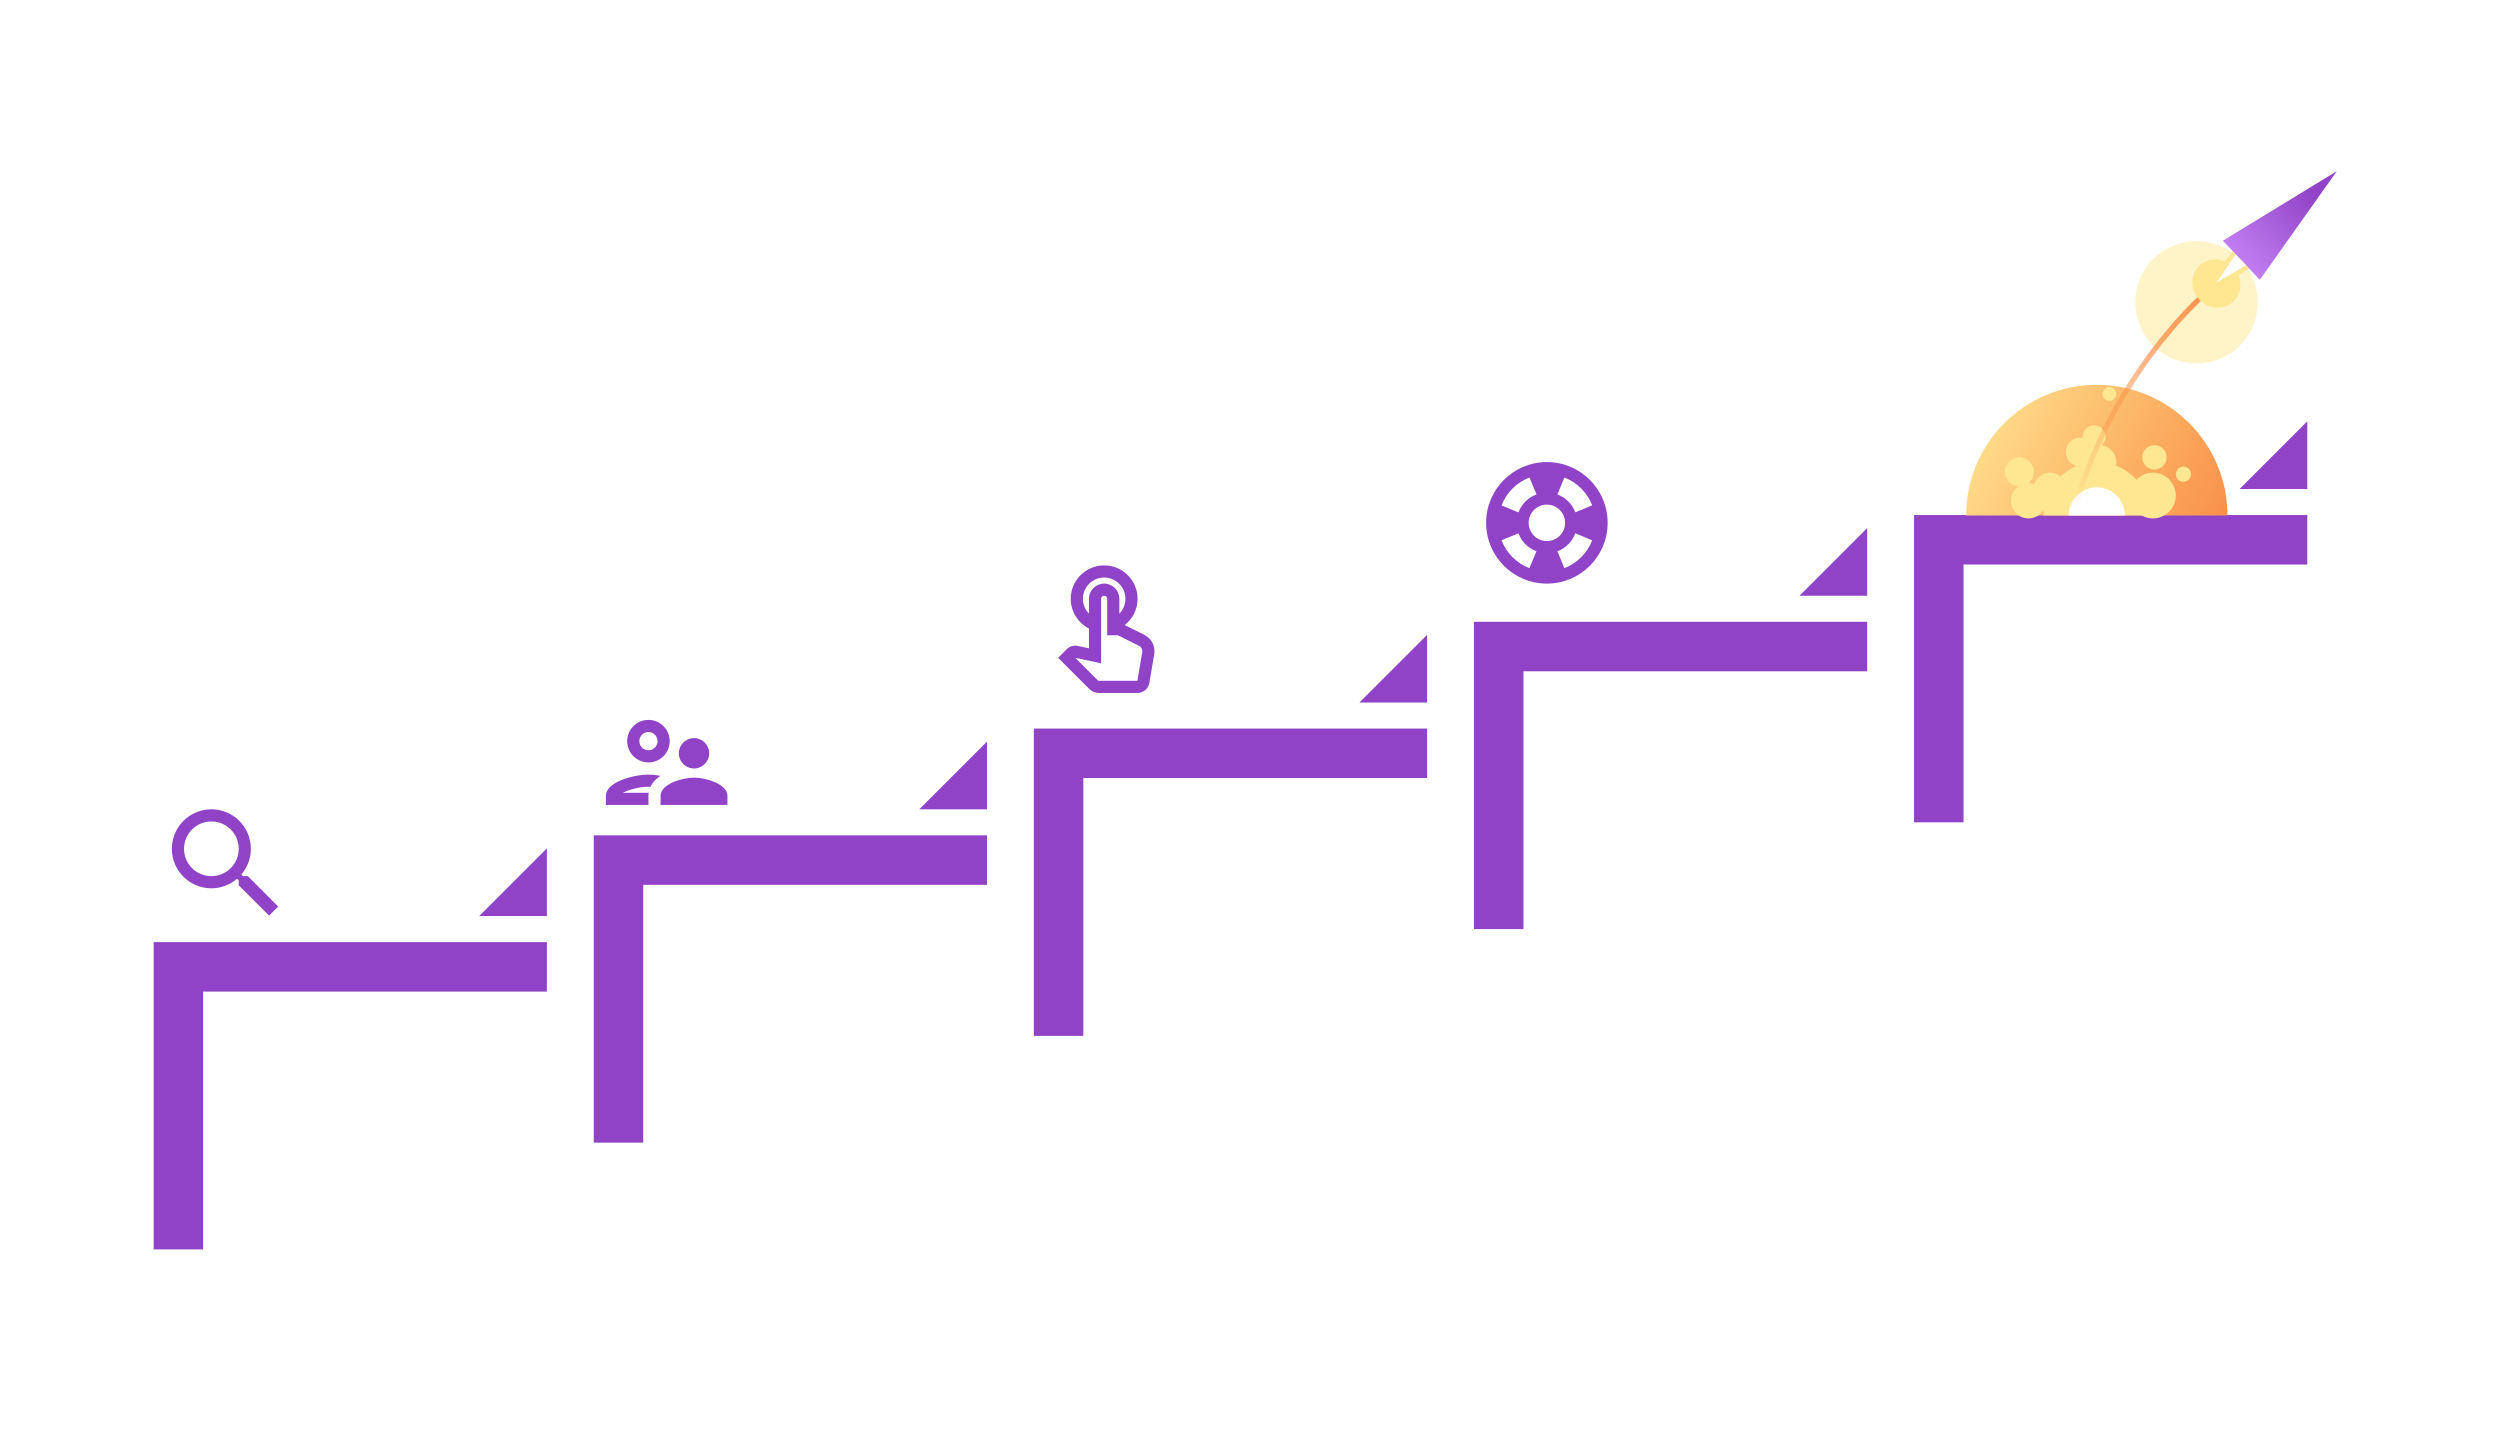 <svg width="960" height="550" viewBox="0 0 960 550" fill="none" xmlns="http://www.w3.org/2000/svg">
<g opacity="0.5" filter="url(#filter0_f_1189_2236)">
<path d="M859.603 133.18C850.167 142.09 835.294 141.664 826.383 132.227C817.472 122.791 817.899 107.918 827.335 99.007C836.772 90.097 851.645 90.523 860.556 99.96C869.466 109.396 869.04 124.269 859.603 133.18Z" fill="#FFE792"/>
</g>
<path d="M155.326 411.199V409.439H159.646C159.945 409.439 160.094 409.278 160.094 408.958V406.958H159.806C159.721 407.139 159.588 407.322 159.406 407.503C159.225 407.684 158.98 407.834 158.67 407.951C158.361 408.068 157.966 408.126 157.486 408.126C156.868 408.126 156.324 407.988 155.854 407.711C155.396 407.423 155.038 407.028 154.782 406.527C154.526 406.026 154.398 405.449 154.398 404.798V400.062H156.414V404.639C156.414 405.236 156.558 405.684 156.846 405.983C157.145 406.282 157.566 406.431 158.11 406.431C158.729 406.431 159.209 406.228 159.55 405.823C159.892 405.407 160.062 404.831 160.062 404.095V400.062H162.078V409.406C162.078 409.95 161.918 410.383 161.598 410.703C161.278 411.034 160.852 411.199 160.318 411.199H155.326Z" fill="white"/>
<path d="M148.121 407.999V400.063H150.105V400.959H150.393C150.51 400.639 150.702 400.405 150.969 400.255C151.246 400.106 151.566 400.031 151.929 400.031H152.889V401.823H151.897C151.385 401.823 150.963 401.962 150.633 402.239C150.302 402.506 150.137 402.922 150.137 403.487V407.999H148.121Z" fill="white"/>
<path d="M142.5 408.224C141.711 408.224 141.012 408.059 140.404 407.728C139.807 407.387 139.338 406.912 138.996 406.304C138.666 405.686 138.5 404.96 138.5 404.128V403.936C138.5 403.104 138.666 402.384 138.996 401.776C139.327 401.158 139.791 400.683 140.388 400.352C140.986 400.011 141.679 399.84 142.468 399.84C143.247 399.84 143.924 400.016 144.5 400.368C145.076 400.71 145.524 401.19 145.844 401.808C146.164 402.416 146.324 403.126 146.324 403.936V404.624H140.548C140.57 405.168 140.772 405.611 141.156 405.952C141.54 406.294 142.01 406.464 142.564 406.464C143.13 406.464 143.546 406.342 143.812 406.096C144.079 405.851 144.282 405.579 144.42 405.28L146.068 406.144C145.919 406.422 145.7 406.726 145.412 407.056C145.135 407.376 144.762 407.654 144.292 407.888C143.823 408.112 143.226 408.224 142.5 408.224ZM140.564 403.12H144.276C144.234 402.662 144.047 402.294 143.716 402.016C143.396 401.739 142.975 401.6 142.452 401.6C141.908 401.6 141.476 401.739 141.156 402.016C140.836 402.294 140.639 402.662 140.564 403.12Z" fill="white"/>
<path d="M132.016 407.999L129.488 400.062H131.632L133.472 406.527H133.76L135.6 400.062H137.744L135.216 407.999H132.016Z" fill="white"/>
<path d="M124.566 408.224C123.776 408.224 123.067 408.064 122.438 407.744C121.808 407.424 121.312 406.96 120.95 406.352C120.587 405.744 120.406 405.014 120.406 404.16V403.904C120.406 403.051 120.587 402.32 120.95 401.712C121.312 401.104 121.808 400.64 122.438 400.32C123.067 400 123.776 399.84 124.566 399.84C125.355 399.84 126.064 400 126.694 400.32C127.323 400.64 127.819 401.104 128.182 401.712C128.544 402.32 128.726 403.051 128.726 403.904V404.16C128.726 405.014 128.544 405.744 128.182 406.352C127.819 406.96 127.323 407.424 126.694 407.744C126.064 408.064 125.355 408.224 124.566 408.224ZM124.566 406.432C125.184 406.432 125.696 406.235 126.102 405.84C126.507 405.435 126.71 404.859 126.71 404.112V403.952C126.71 403.206 126.507 402.635 126.102 402.24C125.707 401.835 125.195 401.632 124.566 401.632C123.947 401.632 123.435 401.835 123.03 402.24C122.624 402.635 122.422 403.206 122.422 403.952V404.112C122.422 404.859 122.624 405.435 123.03 405.84C123.435 406.235 123.947 406.432 124.566 406.432Z" fill="white"/>
<path d="M115.143 408.224C114.375 408.224 113.676 408.064 113.047 407.744C112.428 407.424 111.937 406.96 111.575 406.352C111.212 405.744 111.031 405.008 111.031 404.144V403.92C111.031 403.056 111.212 402.32 111.575 401.712C111.937 401.104 112.428 400.64 113.047 400.32C113.676 400 114.375 399.84 115.143 399.84C115.9 399.84 116.551 399.974 117.095 400.24C117.639 400.507 118.076 400.875 118.407 401.344C118.748 401.803 118.972 402.326 119.079 402.912L117.127 403.328C117.084 403.008 116.988 402.72 116.839 402.464C116.689 402.208 116.476 402.006 116.199 401.856C115.932 401.707 115.596 401.632 115.191 401.632C114.785 401.632 114.417 401.723 114.087 401.904C113.767 402.075 113.511 402.336 113.319 402.688C113.137 403.03 113.047 403.451 113.047 403.952V404.112C113.047 404.614 113.137 405.04 113.319 405.392C113.511 405.734 113.767 405.995 114.087 406.176C114.417 406.347 114.785 406.432 115.191 406.432C115.799 406.432 116.257 406.278 116.567 405.968C116.887 405.648 117.089 405.232 117.175 404.72L119.127 405.184C118.988 405.75 118.748 406.267 118.407 406.736C118.076 407.195 117.639 407.558 117.095 407.824C116.551 408.091 115.9 408.224 115.143 408.224Z" fill="white"/>
<path d="M106.322 408.224C105.287 408.224 104.439 408 103.778 407.552C103.117 407.104 102.717 406.464 102.578 405.632L104.434 405.152C104.509 405.526 104.631 405.819 104.802 406.032C104.983 406.246 105.202 406.4 105.458 406.496C105.725 406.582 106.013 406.624 106.322 406.624C106.791 406.624 107.138 406.544 107.362 406.384C107.586 406.214 107.698 406.006 107.698 405.76C107.698 405.515 107.591 405.328 107.378 405.2C107.165 405.062 106.823 404.95 106.354 404.864L105.906 404.784C105.351 404.678 104.845 404.534 104.386 404.352C103.927 404.16 103.559 403.899 103.282 403.568C103.005 403.238 102.866 402.811 102.866 402.288C102.866 401.499 103.154 400.896 103.73 400.48C104.306 400.054 105.063 399.84 106.002 399.84C106.887 399.84 107.623 400.038 108.21 400.432C108.797 400.827 109.181 401.344 109.362 401.984L107.49 402.56C107.405 402.155 107.229 401.867 106.962 401.696C106.706 401.526 106.386 401.44 106.002 401.44C105.618 401.44 105.325 401.51 105.122 401.648C104.919 401.776 104.818 401.958 104.818 402.192C104.818 402.448 104.925 402.64 105.138 402.768C105.351 402.886 105.639 402.976 106.002 403.04L106.45 403.12C107.047 403.227 107.586 403.371 108.066 403.552C108.557 403.723 108.941 403.974 109.218 404.304C109.506 404.624 109.65 405.062 109.65 405.616C109.65 406.448 109.346 407.094 108.738 407.552C108.141 408 107.335 408.224 106.322 408.224Z" fill="white"/>
<path d="M98.776 407.998V400.062H100.792V407.998H98.776ZM99.784 399.134C99.422 399.134 99.112 399.017 98.856 398.782C98.611 398.548 98.488 398.238 98.488 397.854C98.488 397.47 98.611 397.161 98.856 396.926C99.112 396.692 99.422 396.574 99.784 396.574C100.158 396.574 100.467 396.692 100.712 396.926C100.958 397.161 101.08 397.47 101.08 397.854C101.08 398.238 100.958 398.548 100.712 398.782C100.467 399.017 100.158 399.134 99.784 399.134Z" fill="white"/>
<path d="M87.734 408.001V406.145H89.206V398.657H87.734V396.801H92.342C93.846 396.801 94.988 397.185 95.766 397.953C96.556 398.711 96.95 399.841 96.95 401.345V403.457C96.95 404.961 96.556 406.097 95.766 406.865C94.988 407.623 93.846 408.001 92.342 408.001H87.734ZM91.318 406.081H92.374C93.228 406.081 93.852 405.857 94.246 405.409C94.641 404.961 94.838 404.332 94.838 403.521V401.281C94.838 400.46 94.641 399.831 94.246 399.393C93.852 398.945 93.228 398.721 92.374 398.721H91.318V406.081Z" fill="white"/>
<path opacity="0.2" d="M98.19 480V446.67H97.2L92.03 458.88H84.66L92.525 441.5H105.23V480H98.19Z" fill="white"/>
<path opacity="0.2" d="M254.309 438V433.38C254.309 430.703 254.749 428.485 255.629 426.725C256.509 424.928 257.774 423.462 259.424 422.325C261.111 421.152 263.164 420.198 265.584 419.465L269.269 418.31C270.626 417.87 271.762 417.338 272.679 416.715C273.596 416.055 274.292 415.267 274.769 414.35C275.282 413.433 275.539 412.388 275.539 411.215V410.995C275.539 409.162 274.916 407.713 273.669 406.65C272.422 405.55 270.717 405 268.554 405C266.427 405 264.704 405.587 263.384 406.76C262.101 407.897 261.459 409.547 261.459 411.71V412.7H254.419V411.82C254.419 409.033 255.042 406.668 256.289 404.725C257.536 402.782 259.222 401.297 261.349 400.27C263.512 399.243 265.914 398.73 268.554 398.73C271.194 398.73 273.577 399.243 275.704 400.27C277.831 401.26 279.499 402.672 280.709 404.505C281.956 406.302 282.579 408.428 282.579 410.885V411.435C282.579 413.892 282.066 415.982 281.039 417.705C280.049 419.392 278.692 420.785 276.969 421.885C275.246 422.948 273.284 423.828 271.084 424.525L267.564 425.625C265.987 426.102 264.759 426.633 263.879 427.22C262.999 427.77 262.376 428.393 262.009 429.09C261.679 429.75 261.514 430.557 261.514 431.51V431.73H282.249V438H254.309Z" fill="white"/>
<path opacity="0.2" d="M438.721 397.77C435.824 397.77 433.258 397.257 431.021 396.23C428.784 395.203 427.024 393.737 425.741 391.83C424.494 389.887 423.871 387.595 423.871 384.955V383.965H430.911V384.735C430.911 386.788 431.626 388.438 433.056 389.685C434.486 390.895 436.374 391.5 438.721 391.5C441.104 391.5 442.938 390.932 444.221 389.795C445.541 388.658 446.201 387.228 446.201 385.505V384.955C446.201 383.782 445.908 382.828 445.321 382.095C444.734 381.362 443.946 380.83 442.956 380.5C441.966 380.133 440.848 379.95 439.601 379.95H431.901V372.25L444.331 365.65V364.77H424.861V358.5H452.141V367.85L440.536 374.01V374.89H442.571C444.294 374.89 445.963 375.238 447.576 375.935C449.226 376.632 450.583 377.713 451.646 379.18C452.709 380.61 453.241 382.48 453.241 384.79V385.45C453.241 387.943 452.636 390.125 451.426 391.995C450.216 393.828 448.511 395.258 446.311 396.285C444.148 397.275 441.618 397.77 438.721 397.77Z" fill="white"/>
<path opacity="0.2" d="M611.35 356V348.19H592.43V340.05L605.74 317.5H618.39V341.92H624.77V348.19H618.39V356H611.35ZM599.14 341.92H611.35V322.01H610.36L599.14 341.04V341.92Z" fill="white"/>
<path opacity="0.2" d="M777.665 315.77C774.658 315.77 772.055 315.238 769.855 314.175C767.692 313.112 766.023 311.608 764.85 309.665C763.677 307.722 763.09 305.467 763.09 302.9V302.35H770.24V302.845C770.24 304.678 770.845 306.255 772.055 307.575C773.302 308.858 775.135 309.5 777.555 309.5C779.975 309.5 781.827 308.858 783.11 307.575C784.43 306.255 785.09 304.55 785.09 302.46V301.91C785.09 299.857 784.43 298.225 783.11 297.015C781.827 295.805 780.213 295.2 778.27 295.2C777.207 295.2 776.327 295.347 775.63 295.64C774.933 295.933 774.365 296.3 773.925 296.74C773.485 297.18 773.118 297.62 772.825 298.06H764.3V276.5H790.59V282.88H771.34V292.285H772.33C772.697 291.808 773.192 291.35 773.815 290.91C774.438 290.47 775.245 290.103 776.235 289.81C777.225 289.517 778.398 289.37 779.755 289.37C782.028 289.37 784.1 289.847 785.97 290.8C787.84 291.753 789.325 293.165 790.425 295.035C791.562 296.868 792.13 299.142 792.13 301.855V302.515C792.13 305.228 791.543 307.575 790.37 309.555C789.233 311.535 787.583 313.075 785.42 314.175C783.257 315.238 780.672 315.77 777.665 315.77Z" fill="white"/>
<path d="M319.873 369.972V368.212H324.193C324.491 368.212 324.641 368.052 324.641 367.732V365.732H324.353C324.267 365.914 324.134 366.095 323.953 366.276C323.771 366.458 323.526 366.607 323.217 366.724C322.907 366.842 322.513 366.9 322.033 366.9C321.414 366.9 320.87 366.762 320.401 366.484C319.942 366.196 319.585 365.802 319.329 365.3C319.073 364.799 318.945 364.223 318.945 363.572V358.836H320.961V363.412C320.961 364.01 321.105 364.458 321.393 364.756C321.691 365.055 322.113 365.204 322.657 365.204C323.275 365.204 323.755 365.002 324.097 364.596C324.438 364.18 324.609 363.604 324.609 362.868V358.836H326.625V368.18C326.625 368.724 326.465 369.156 326.145 369.476C325.825 369.807 325.398 369.972 324.865 369.972H319.873Z" fill="white"/>
<path d="M312.668 366.773V358.837H314.652V359.733H314.94C315.057 359.413 315.249 359.178 315.516 359.029C315.793 358.879 316.113 358.805 316.476 358.805H317.436V360.597H316.444C315.932 360.597 315.511 360.735 315.18 361.013C314.849 361.279 314.684 361.695 314.684 362.261V366.773H312.668Z" fill="white"/>
<path d="M306.644 366.997C305.855 366.997 305.146 366.837 304.516 366.517C303.887 366.197 303.391 365.733 303.028 365.125C302.666 364.517 302.484 363.786 302.484 362.933V362.677C302.484 361.823 302.666 361.093 303.028 360.485C303.391 359.877 303.887 359.413 304.516 359.093C305.146 358.773 305.855 358.613 306.644 358.613C307.434 358.613 308.143 358.773 308.772 359.093C309.402 359.413 309.898 359.877 310.26 360.485C310.623 361.093 310.804 361.823 310.804 362.677V362.933C310.804 363.786 310.623 364.517 310.26 365.125C309.898 365.733 309.402 366.197 308.772 366.517C308.143 366.837 307.434 366.997 306.644 366.997ZM306.644 365.205C307.263 365.205 307.775 365.007 308.18 364.613C308.586 364.207 308.788 363.631 308.788 362.885V362.725C308.788 361.978 308.586 361.407 308.18 361.013C307.786 360.607 307.274 360.405 306.644 360.405C306.026 360.405 305.514 360.607 305.108 361.013C304.703 361.407 304.5 361.978 304.5 362.725V362.885C304.5 363.631 304.703 364.207 305.108 364.613C305.514 365.007 306.026 365.205 306.644 365.205Z" fill="white"/>
<path d="M297.775 366.997C296.741 366.997 295.893 366.773 295.231 366.325C294.57 365.877 294.17 365.237 294.031 364.405L295.887 363.925C295.962 364.298 296.085 364.591 296.255 364.805C296.437 365.018 296.655 365.173 296.911 365.269C297.178 365.354 297.466 365.397 297.775 365.397C298.245 365.397 298.591 365.317 298.815 365.157C299.039 364.986 299.151 364.778 299.151 364.533C299.151 364.287 299.045 364.101 298.831 363.973C298.618 363.834 298.277 363.722 297.807 363.637L297.359 363.557C296.805 363.45 296.298 363.306 295.839 363.125C295.381 362.933 295.013 362.671 294.735 362.341C294.458 362.01 294.319 361.583 294.319 361.061C294.319 360.271 294.607 359.669 295.183 359.253C295.759 358.826 296.517 358.613 297.455 358.613C298.341 358.613 299.077 358.81 299.663 359.205C300.25 359.599 300.634 360.117 300.815 360.757L298.943 361.333C298.858 360.927 298.682 360.639 298.415 360.469C298.159 360.298 297.839 360.213 297.455 360.213C297.071 360.213 296.778 360.282 296.575 360.421C296.373 360.549 296.271 360.73 296.271 360.965C296.271 361.221 296.378 361.413 296.591 361.541C296.805 361.658 297.093 361.749 297.455 361.813L297.903 361.893C298.501 361.999 299.039 362.143 299.519 362.325C300.01 362.495 300.394 362.746 300.671 363.077C300.959 363.397 301.103 363.834 301.103 364.389C301.103 365.221 300.799 365.866 300.191 366.325C299.594 366.773 298.789 366.997 297.775 366.997Z" fill="white"/>
<path d="M290.229 366.772V358.836H292.245V366.772H290.229ZM291.237 357.908C290.875 357.908 290.565 357.79 290.309 357.556C290.064 357.321 289.941 357.012 289.941 356.628C289.941 356.244 290.064 355.934 290.309 355.7C290.565 355.465 290.875 355.348 291.237 355.348C291.611 355.348 291.92 355.465 292.165 355.7C292.411 355.934 292.533 356.244 292.533 356.628C292.533 357.012 292.411 357.321 292.165 357.556C291.92 357.79 291.611 357.908 291.237 357.908Z" fill="white"/>
<path d="M283.13 366.772L280.602 358.836H282.746L284.586 365.3H284.874L286.714 358.836H288.858L286.33 366.772H283.13Z" fill="white"/>
<path d="M274.463 366.998C273.834 366.998 273.242 366.843 272.687 366.534C272.143 366.214 271.706 365.75 271.375 365.142C271.044 364.534 270.879 363.798 270.879 362.934V362.678C270.879 361.814 271.044 361.078 271.375 360.47C271.706 359.862 272.143 359.403 272.687 359.094C273.231 358.774 273.823 358.614 274.463 358.614C274.943 358.614 275.343 358.672 275.663 358.79C275.994 358.896 276.26 359.035 276.463 359.206C276.666 359.376 276.82 359.558 276.927 359.75H277.215V355.574H279.231V366.774H277.247V365.814H276.959C276.778 366.112 276.495 366.384 276.111 366.63C275.738 366.875 275.188 366.998 274.463 366.998ZM275.071 365.238C275.69 365.238 276.207 365.04 276.623 364.646C277.039 364.24 277.247 363.654 277.247 362.886V362.726C277.247 361.958 277.039 361.376 276.623 360.982C276.218 360.576 275.7 360.374 275.071 360.374C274.452 360.374 273.935 360.576 273.519 360.982C273.103 361.376 272.895 361.958 272.895 362.726V362.886C272.895 363.654 273.103 364.24 273.519 364.646C273.935 365.04 274.452 365.238 275.071 365.238Z" fill="white"/>
<path d="M260.289 366.774L263.233 355.574H266.913L269.857 366.774H267.681L267.073 364.31H263.073L262.465 366.774H260.289ZM263.569 362.358H266.577L265.217 356.902H264.929L263.569 362.358Z" fill="white"/>
<path d="M537.527 325.771V317.835H539.511V318.875H539.799C539.927 318.598 540.167 318.337 540.519 318.091C540.871 317.835 541.405 317.707 542.119 317.707C542.738 317.707 543.277 317.851 543.735 318.139C544.205 318.417 544.567 318.806 544.823 319.307C545.079 319.798 545.207 320.374 545.207 321.035V325.771H543.191V321.195C543.191 320.598 543.042 320.15 542.743 319.851C542.455 319.553 542.039 319.403 541.495 319.403C540.877 319.403 540.397 319.611 540.055 320.027C539.714 320.433 539.543 321.003 539.543 321.739V325.771H537.527Z" fill="white"/>
<path d="M531.508 325.997C530.718 325.997 530.009 325.837 529.38 325.517C528.75 325.197 528.254 324.733 527.892 324.125C527.529 323.517 527.348 322.786 527.348 321.933V321.677C527.348 320.823 527.529 320.093 527.892 319.485C528.254 318.877 528.75 318.413 529.38 318.093C530.009 317.773 530.718 317.613 531.508 317.613C532.297 317.613 533.006 317.773 533.636 318.093C534.265 318.413 534.761 318.877 535.124 319.485C535.486 320.093 535.668 320.823 535.668 321.677V321.933C535.668 322.786 535.486 323.517 535.124 324.125C534.761 324.733 534.265 325.197 533.636 325.517C533.006 325.837 532.297 325.997 531.508 325.997ZM531.508 324.205C532.126 324.205 532.638 324.007 533.044 323.613C533.449 323.207 533.652 322.631 533.652 321.885V321.725C533.652 320.978 533.449 320.407 533.044 320.013C532.649 319.607 532.137 319.405 531.508 319.405C530.889 319.405 530.377 319.607 529.972 320.013C529.566 320.407 529.364 320.978 529.364 321.725V321.885C529.364 322.631 529.566 323.207 529.972 323.613C530.377 324.007 530.889 324.205 531.508 324.205Z" fill="white"/>
<path d="M523.479 325.772V317.836H525.495V325.772H523.479ZM524.487 316.908C524.125 316.908 523.815 316.79 523.559 316.556C523.314 316.321 523.191 316.012 523.191 315.628C523.191 315.244 523.314 314.934 523.559 314.7C523.815 314.465 524.125 314.348 524.487 314.348C524.861 314.348 525.17 314.465 525.415 314.7C525.661 314.934 525.783 315.244 525.783 315.628C525.783 316.012 525.661 316.321 525.415 316.556C525.17 316.79 524.861 316.908 524.487 316.908Z" fill="white"/>
<path d="M519.224 325.771C518.701 325.771 518.274 325.611 517.944 325.291C517.624 324.96 517.464 324.523 517.464 323.979V319.499H515.48V317.835H517.464V315.371H519.48V317.835H521.656V319.499H519.48V323.627C519.48 323.947 519.629 324.107 519.928 324.107H521.464V325.771H519.224Z" fill="white"/>
<path d="M509.976 325.997C509.411 325.997 508.904 325.901 508.456 325.709C508.008 325.506 507.651 325.218 507.384 324.845C507.128 324.461 507 323.997 507 323.453C507 322.909 507.128 322.455 507.384 322.093C507.651 321.719 508.013 321.442 508.472 321.261C508.941 321.069 509.475 320.973 510.072 320.973H512.248V320.525C512.248 320.151 512.131 319.847 511.896 319.613C511.661 319.367 511.288 319.245 510.776 319.245C510.275 319.245 509.901 319.362 509.656 319.597C509.411 319.821 509.251 320.114 509.176 320.477L507.32 319.853C507.448 319.447 507.651 319.079 507.928 318.749C508.216 318.407 508.595 318.135 509.064 317.933C509.544 317.719 510.125 317.613 510.808 317.613C511.853 317.613 512.68 317.874 513.288 318.397C513.896 318.919 514.2 319.677 514.2 320.669V323.629C514.2 323.949 514.349 324.109 514.648 324.109H515.288V325.773H513.944C513.549 325.773 513.224 325.677 512.968 325.485C512.712 325.293 512.584 325.037 512.584 324.717V324.701H512.28C512.237 324.829 512.141 324.999 511.992 325.213C511.843 325.415 511.608 325.597 511.288 325.757C510.968 325.917 510.531 325.997 509.976 325.997ZM510.328 324.365C510.893 324.365 511.352 324.21 511.704 323.901C512.067 323.581 512.248 323.159 512.248 322.637V322.477H510.216C509.843 322.477 509.549 322.557 509.336 322.717C509.123 322.877 509.016 323.101 509.016 323.389C509.016 323.677 509.128 323.911 509.352 324.093C509.576 324.274 509.901 324.365 510.328 324.365Z" fill="white"/>
<path d="M503.256 325.771C502.733 325.771 502.306 325.611 501.976 325.291C501.656 324.96 501.496 324.523 501.496 323.979V319.499H499.512V317.835H501.496V315.371H503.512V317.835H505.688V319.499H503.512V323.627C503.512 323.947 503.661 324.107 503.96 324.107H505.496V325.771H503.256Z" fill="white"/>
<path d="M490.574 325.771V317.835H492.558V318.875H492.846C492.974 318.598 493.214 318.337 493.566 318.091C493.918 317.835 494.452 317.707 495.166 317.707C495.785 317.707 496.324 317.851 496.782 318.139C497.252 318.417 497.614 318.806 497.87 319.307C498.126 319.798 498.254 320.374 498.254 321.035V325.771H496.238V321.195C496.238 320.598 496.089 320.15 495.79 319.851C495.502 319.553 495.086 319.403 494.542 319.403C493.924 319.403 493.444 319.611 493.102 320.027C492.761 320.433 492.59 321.003 492.59 321.739V325.771H490.574Z" fill="white"/>
<path d="M484.953 325.997C484.164 325.997 483.465 325.831 482.857 325.501C482.26 325.159 481.79 324.685 481.449 324.077C481.118 323.458 480.953 322.733 480.953 321.901V321.709C480.953 320.877 481.118 320.157 481.449 319.549C481.78 318.93 482.244 318.455 482.841 318.125C483.438 317.783 484.132 317.613 484.921 317.613C485.7 317.613 486.377 317.789 486.953 318.141C487.529 318.482 487.977 318.962 488.297 319.581C488.617 320.189 488.777 320.898 488.777 321.709V322.397H483.001C483.022 322.941 483.225 323.383 483.609 323.725C483.993 324.066 484.462 324.237 485.017 324.237C485.582 324.237 485.998 324.114 486.265 323.869C486.532 323.623 486.734 323.351 486.873 323.053L488.521 323.917C488.372 324.194 488.153 324.498 487.865 324.829C487.588 325.149 487.214 325.426 486.745 325.661C486.276 325.885 485.678 325.997 484.953 325.997ZM483.017 320.893H486.729C486.686 320.434 486.5 320.066 486.169 319.789C485.849 319.511 485.428 319.373 484.905 319.373C484.361 319.373 483.929 319.511 483.609 319.789C483.289 320.066 483.092 320.434 483.017 320.893Z" fill="white"/>
<path d="M467.684 325.771V317.835H469.668V318.699H469.956C470.094 318.433 470.324 318.203 470.644 318.011C470.964 317.809 471.385 317.707 471.908 317.707C472.473 317.707 472.926 317.819 473.268 318.043C473.609 318.257 473.87 318.539 474.052 318.891H474.34C474.521 318.55 474.777 318.267 475.108 318.043C475.438 317.819 475.908 317.707 476.516 317.707C477.006 317.707 477.449 317.814 477.844 318.027C478.249 318.23 478.569 318.545 478.804 318.971C479.049 319.387 479.172 319.915 479.172 320.555V325.771H477.156V320.699C477.156 320.262 477.044 319.937 476.82 319.723C476.596 319.499 476.281 319.387 475.876 319.387C475.417 319.387 475.06 319.537 474.804 319.835C474.558 320.123 474.436 320.539 474.436 321.083V325.771H472.42V320.699C472.42 320.262 472.308 319.937 472.084 319.723C471.86 319.499 471.545 319.387 471.14 319.387C470.681 319.387 470.324 319.537 470.068 319.835C469.822 320.123 469.7 320.539 469.7 321.083V325.771H467.684Z" fill="white"/>
<path d="M462.062 325.997C461.274 325.997 460.574 325.831 459.966 325.501C459.369 325.159 458.901 324.685 458.559 324.077C458.229 323.458 458.062 322.733 458.062 321.901V321.709C458.062 320.877 458.229 320.157 458.559 319.549C458.89 318.93 459.354 318.455 459.951 318.125C460.549 317.783 461.242 317.613 462.031 317.613C462.81 317.613 463.487 317.789 464.062 318.141C464.638 318.482 465.086 318.962 465.406 319.581C465.726 320.189 465.887 320.898 465.887 321.709V322.397H460.111C460.133 322.941 460.335 323.383 460.719 323.725C461.103 324.066 461.572 324.237 462.126 324.237C462.692 324.237 463.109 324.114 463.375 323.869C463.642 323.623 463.845 323.351 463.983 323.053L465.63 323.917C465.481 324.194 465.263 324.498 464.975 324.829C464.698 325.149 464.324 325.426 463.854 325.661C463.385 325.885 462.789 325.997 462.062 325.997ZM460.126 320.893H463.839C463.797 320.434 463.61 320.066 463.279 319.789C462.959 319.511 462.537 319.373 462.014 319.373C461.47 319.373 461.039 319.511 460.719 319.789C460.399 320.066 460.201 320.434 460.126 320.893Z" fill="white"/>
<path d="M454.199 325.774V314.574H456.215V325.774H454.199Z" fill="white"/>
<path d="M443.996 328.973V317.837H445.98V318.797H446.268C446.449 318.487 446.732 318.215 447.116 317.981C447.5 317.735 448.049 317.613 448.764 317.613C449.404 317.613 449.996 317.773 450.54 318.093C451.084 318.402 451.521 318.861 451.852 319.469C452.183 320.077 452.348 320.813 452.348 321.677V321.933C452.348 322.797 452.183 323.533 451.852 324.141C451.521 324.749 451.084 325.213 450.54 325.533C449.996 325.842 449.404 325.997 448.764 325.997C448.284 325.997 447.879 325.938 447.548 325.821C447.228 325.714 446.967 325.575 446.764 325.405C446.572 325.223 446.417 325.042 446.3 324.861H446.012V328.973H443.996ZM448.156 324.237C448.785 324.237 449.303 324.039 449.708 323.645C450.124 323.239 450.332 322.653 450.332 321.885V321.725C450.332 320.957 450.124 320.375 449.708 319.981C449.292 319.575 448.775 319.373 448.156 319.373C447.537 319.373 447.02 319.575 446.604 319.981C446.188 320.375 445.98 320.957 445.98 321.725V321.885C445.98 322.653 446.188 323.239 446.604 323.645C447.02 324.039 447.537 324.237 448.156 324.237Z" fill="white"/>
<path d="M430.34 325.771V317.835H432.324V318.699H432.612C432.751 318.433 432.98 318.203 433.3 318.011C433.62 317.809 434.041 317.707 434.564 317.707C435.129 317.707 435.583 317.819 435.924 318.043C436.265 318.257 436.527 318.539 436.708 318.891H436.996C437.177 318.55 437.433 318.267 437.764 318.043C438.095 317.819 438.564 317.707 439.172 317.707C439.663 317.707 440.105 317.814 440.5 318.027C440.905 318.23 441.225 318.545 441.46 318.971C441.705 319.387 441.828 319.915 441.828 320.555V325.771H439.812V320.699C439.812 320.262 439.7 319.937 439.476 319.723C439.252 319.499 438.937 319.387 438.532 319.387C438.073 319.387 437.716 319.537 437.46 319.835C437.215 320.123 437.092 320.539 437.092 321.083V325.771H435.076V320.699C435.076 320.262 434.964 319.937 434.74 319.723C434.516 319.499 434.201 319.387 433.796 319.387C433.337 319.387 432.98 319.537 432.724 319.835C432.479 320.123 432.356 320.539 432.356 321.083V325.771H430.34Z" fill="white"/>
<path d="M426.055 325.774V314.574H428.167V325.774H426.055Z" fill="white"/>
<path d="M687.642 307.771C687.12 307.771 686.693 307.611 686.362 307.291C686.042 306.96 685.882 306.523 685.882 305.979V301.499H683.898V299.835H685.882V297.371H687.898V299.835H690.074V301.499H687.898V305.627C687.898 305.947 688.048 306.107 688.346 306.107H689.882V307.771H687.642Z" fill="white"/>
<path d="M678.262 307.773V299.837H680.246V300.733H680.534C680.651 300.413 680.843 300.178 681.11 300.029C681.387 299.879 681.707 299.805 682.07 299.805H683.03V301.597H682.038C681.526 301.597 681.104 301.735 680.774 302.013C680.443 302.279 680.278 302.695 680.278 303.261V307.773H678.262Z" fill="white"/>
<path d="M672.238 307.997C671.449 307.997 670.739 307.837 670.11 307.517C669.481 307.197 668.985 306.733 668.622 306.125C668.259 305.517 668.078 304.786 668.078 303.933V303.677C668.078 302.823 668.259 302.093 668.622 301.485C668.985 300.877 669.481 300.413 670.11 300.093C670.739 299.773 671.449 299.613 672.238 299.613C673.027 299.613 673.737 299.773 674.366 300.093C674.995 300.413 675.491 300.877 675.854 301.485C676.217 302.093 676.398 302.823 676.398 303.677V303.933C676.398 304.786 676.217 305.517 675.854 306.125C675.491 306.733 674.995 307.197 674.366 307.517C673.737 307.837 673.027 307.997 672.238 307.997ZM672.238 306.205C672.857 306.205 673.369 306.007 673.774 305.613C674.179 305.207 674.382 304.631 674.382 303.885V303.725C674.382 302.978 674.179 302.407 673.774 302.013C673.379 301.607 672.867 301.405 672.238 301.405C671.619 301.405 671.107 301.607 670.702 302.013C670.297 302.407 670.094 302.978 670.094 303.725V303.885C670.094 304.631 670.297 305.207 670.702 305.613C671.107 306.007 671.619 306.205 672.238 306.205Z" fill="white"/>
<path d="M658.262 310.973V299.837H660.246V300.797H660.534C660.715 300.487 660.998 300.215 661.382 299.981C661.766 299.735 662.315 299.613 663.03 299.613C663.67 299.613 664.262 299.773 664.806 300.093C665.35 300.402 665.787 300.861 666.118 301.469C666.448 302.077 666.614 302.813 666.614 303.677V303.933C666.614 304.797 666.448 305.533 666.118 306.141C665.787 306.749 665.35 307.213 664.806 307.533C664.262 307.842 663.67 307.997 663.03 307.997C662.55 307.997 662.144 307.938 661.814 307.821C661.494 307.714 661.232 307.575 661.03 307.405C660.838 307.223 660.683 307.042 660.566 306.861H660.278V310.973H658.262ZM662.422 306.237C663.051 306.237 663.568 306.039 663.974 305.645C664.39 305.239 664.598 304.653 664.598 303.885V303.725C664.598 302.957 664.39 302.375 663.974 301.981C663.558 301.575 663.04 301.373 662.422 301.373C661.803 301.373 661.286 301.575 660.87 301.981C660.454 302.375 660.246 302.957 660.246 303.725V303.885C660.246 304.653 660.454 305.239 660.87 305.645C661.286 306.039 661.803 306.237 662.422 306.237Z" fill="white"/>
<path d="M648.059 310.973V299.837H650.043V300.797H650.331C650.512 300.487 650.795 300.215 651.179 299.981C651.563 299.735 652.112 299.613 652.827 299.613C653.467 299.613 654.059 299.773 654.603 300.093C655.147 300.402 655.584 300.861 655.915 301.469C656.245 302.077 656.411 302.813 656.411 303.677V303.933C656.411 304.797 656.245 305.533 655.915 306.141C655.584 306.749 655.147 307.213 654.603 307.533C654.059 307.842 653.467 307.997 652.827 307.997C652.347 307.997 651.941 307.938 651.611 307.821C651.291 307.714 651.029 307.575 650.827 307.405C650.635 307.223 650.48 307.042 650.363 306.861H650.075V310.973H648.059ZM652.219 306.237C652.848 306.237 653.365 306.039 653.771 305.645C654.187 305.239 654.395 304.653 654.395 303.885V303.725C654.395 302.957 654.187 302.375 653.771 301.981C653.355 301.575 652.837 301.373 652.219 301.373C651.6 301.373 651.083 301.575 650.667 301.981C650.251 302.375 650.043 302.957 650.043 303.725V303.885C650.043 304.653 650.251 305.239 650.667 305.645C651.083 306.039 651.6 306.237 652.219 306.237Z" fill="white"/>
<path d="M641.221 307.9C640.602 307.9 640.058 307.762 639.589 307.484C639.13 307.196 638.773 306.802 638.517 306.3C638.261 305.799 638.133 305.223 638.133 304.572V299.836H640.149V304.412C640.149 305.01 640.293 305.458 640.581 305.756C640.879 306.055 641.301 306.204 641.845 306.204C642.463 306.204 642.943 306.002 643.285 305.596C643.626 305.18 643.797 304.604 643.797 303.868V299.836H645.813V307.772H643.829V306.732H643.541C643.413 306.999 643.173 307.26 642.821 307.516C642.469 307.772 641.935 307.9 641.221 307.9Z" fill="white"/>
<path d="M632.318 307.996C631.454 307.996 630.691 307.841 630.03 307.532C629.369 307.222 628.851 306.78 628.478 306.204C628.105 305.628 627.918 304.934 627.918 304.124V303.676H629.998V304.124C629.998 304.796 630.206 305.302 630.622 305.644C631.038 305.974 631.603 306.14 632.318 306.14C633.043 306.14 633.582 305.996 633.934 305.708C634.297 305.42 634.478 305.052 634.478 304.604C634.478 304.294 634.387 304.044 634.206 303.852C634.035 303.66 633.779 303.505 633.438 303.388C633.107 303.26 632.702 303.142 632.222 303.036L631.854 302.956C631.086 302.785 630.425 302.572 629.87 302.316C629.326 302.049 628.905 301.702 628.606 301.276C628.318 300.849 628.174 300.294 628.174 299.612C628.174 298.929 628.334 298.348 628.654 297.868C628.985 297.377 629.443 297.004 630.03 296.748C630.627 296.481 631.326 296.348 632.126 296.348C632.926 296.348 633.635 296.486 634.254 296.764C634.883 297.03 635.374 297.436 635.726 297.98C636.089 298.513 636.27 299.185 636.27 299.996V300.476H634.19V299.996C634.19 299.569 634.105 299.228 633.934 298.972C633.774 298.705 633.539 298.513 633.23 298.396C632.921 298.268 632.553 298.204 632.126 298.204C631.486 298.204 631.011 298.326 630.702 298.572C630.403 298.806 630.254 299.132 630.254 299.548C630.254 299.825 630.323 300.06 630.462 300.252C630.611 300.444 630.83 300.604 631.118 300.732C631.406 300.86 631.774 300.972 632.222 301.068L632.59 301.148C633.39 301.318 634.083 301.537 634.67 301.804C635.267 302.07 635.731 302.422 636.062 302.86C636.393 303.297 636.558 303.857 636.558 304.54C636.558 305.222 636.382 305.825 636.03 306.348C635.689 306.86 635.198 307.265 634.558 307.564C633.929 307.852 633.182 307.996 632.318 307.996Z" fill="white"/>
<path d="M617.432 307.998C616.802 307.998 616.21 307.843 615.656 307.534C615.112 307.214 614.674 306.75 614.344 306.142C614.013 305.534 613.848 304.798 613.848 303.934V303.678C613.848 302.814 614.013 302.078 614.344 301.47C614.674 300.862 615.112 300.403 615.656 300.094C616.2 299.774 616.792 299.614 617.432 299.614C617.912 299.614 618.312 299.672 618.632 299.79C618.962 299.896 619.229 300.035 619.432 300.206C619.634 300.376 619.789 300.558 619.896 300.75H620.184V296.574H622.2V307.774H620.216V306.814H619.928C619.746 307.112 619.464 307.384 619.08 307.63C618.706 307.875 618.157 307.998 617.432 307.998ZM618.04 306.238C618.658 306.238 619.176 306.04 619.592 305.646C620.008 305.24 620.216 304.654 620.216 303.886V303.726C620.216 302.958 620.008 302.376 619.592 301.982C619.186 301.576 618.669 301.374 618.04 301.374C617.421 301.374 616.904 301.576 616.488 301.982C616.072 302.376 615.864 302.958 615.864 303.726V303.886C615.864 304.654 616.072 305.24 616.488 305.646C616.904 306.04 617.421 306.238 618.04 306.238Z" fill="white"/>
<path d="M604.371 307.771V299.835H606.355V300.875H606.643C606.771 300.598 607.011 300.337 607.363 300.091C607.715 299.835 608.248 299.707 608.963 299.707C609.582 299.707 610.12 299.851 610.579 300.139C611.048 300.417 611.411 300.806 611.667 301.307C611.923 301.798 612.051 302.374 612.051 303.035V307.771H610.035V303.195C610.035 302.598 609.886 302.15 609.587 301.851C609.299 301.553 608.883 301.403 608.339 301.403C607.72 301.403 607.24 301.611 606.899 302.027C606.558 302.433 606.387 303.003 606.387 303.739V307.771H604.371Z" fill="white"/>
<path d="M597.585 307.997C597.02 307.997 596.513 307.901 596.065 307.709C595.617 307.506 595.26 307.218 594.993 306.845C594.737 306.461 594.609 305.997 594.609 305.453C594.609 304.909 594.737 304.455 594.993 304.093C595.26 303.719 595.623 303.442 596.081 303.261C596.551 303.069 597.084 302.973 597.681 302.973H599.857V302.525C599.857 302.151 599.74 301.847 599.505 301.613C599.271 301.367 598.897 301.245 598.385 301.245C597.884 301.245 597.511 301.362 597.265 301.597C597.02 301.821 596.86 302.114 596.785 302.477L594.929 301.853C595.057 301.447 595.26 301.079 595.537 300.749C595.825 300.407 596.204 300.135 596.673 299.933C597.153 299.719 597.735 299.613 598.417 299.613C599.463 299.613 600.289 299.874 600.897 300.397C601.505 300.919 601.809 301.677 601.809 302.669V305.629C601.809 305.949 601.959 306.109 602.257 306.109H602.897V307.773H601.553C601.159 307.773 600.833 307.677 600.577 307.485C600.321 307.293 600.193 307.037 600.193 306.717V306.701H599.889C599.847 306.829 599.751 306.999 599.601 307.213C599.452 307.415 599.217 307.597 598.897 307.757C598.577 307.917 598.14 307.997 597.585 307.997ZM597.937 306.365C598.503 306.365 598.961 306.21 599.313 305.901C599.676 305.581 599.857 305.159 599.857 304.637V304.477H597.825C597.452 304.477 597.159 304.557 596.945 304.717C596.732 304.877 596.625 305.101 596.625 305.389C596.625 305.677 596.737 305.911 596.961 306.093C597.185 306.274 597.511 306.365 597.937 306.365Z" fill="white"/>
<path d="M656.543 287.771V279.835H658.527V280.875H658.815C658.943 280.598 659.183 280.337 659.535 280.091C659.887 279.835 660.42 279.707 661.135 279.707C661.754 279.707 662.292 279.851 662.751 280.139C663.22 280.417 663.583 280.806 663.839 281.307C664.095 281.798 664.223 282.374 664.223 283.035V287.771H662.207V283.195C662.207 282.598 662.058 282.15 661.759 281.851C661.471 281.553 661.055 281.403 660.511 281.403C659.892 281.403 659.412 281.611 659.071 282.027C658.73 282.433 658.559 283.003 658.559 283.739V287.771H656.543Z" fill="white"/>
<path d="M650.519 287.997C649.73 287.997 649.021 287.837 648.391 287.517C647.762 287.197 647.266 286.733 646.903 286.125C646.541 285.517 646.359 284.786 646.359 283.933V283.677C646.359 282.823 646.541 282.093 646.903 281.485C647.266 280.877 647.762 280.413 648.391 280.093C649.021 279.773 649.73 279.613 650.519 279.613C651.309 279.613 652.018 279.773 652.647 280.093C653.277 280.413 653.773 280.877 654.135 281.485C654.498 282.093 654.679 282.823 654.679 283.677V283.933C654.679 284.786 654.498 285.517 654.135 286.125C653.773 286.733 653.277 287.197 652.647 287.517C652.018 287.837 651.309 287.997 650.519 287.997ZM650.519 286.205C651.138 286.205 651.65 286.007 652.055 285.613C652.461 285.207 652.663 284.631 652.663 283.885V283.725C652.663 282.978 652.461 282.407 652.055 282.013C651.661 281.607 651.149 281.405 650.519 281.405C649.901 281.405 649.389 281.607 648.983 282.013C648.578 282.407 648.375 282.978 648.375 283.725V283.885C648.375 284.631 648.578 285.207 648.983 285.613C649.389 286.007 649.901 286.205 650.519 286.205Z" fill="white"/>
<path d="M642.495 287.772V279.836H644.511V287.772H642.495ZM643.503 278.908C643.14 278.908 642.831 278.79 642.575 278.556C642.33 278.321 642.207 278.012 642.207 277.628C642.207 277.244 642.33 276.934 642.575 276.7C642.831 276.465 643.14 276.348 643.503 276.348C643.876 276.348 644.186 276.465 644.431 276.7C644.676 276.934 644.799 277.244 644.799 277.628C644.799 278.012 644.676 278.321 644.431 278.556C644.186 278.79 643.876 278.908 643.503 278.908Z" fill="white"/>
<path d="M638.236 287.771C637.713 287.771 637.287 287.611 636.956 287.291C636.636 286.96 636.476 286.523 636.476 285.979V281.499H634.492V279.835H636.476V277.371H638.492V279.835H640.668V281.499H638.492V285.627C638.492 285.947 638.641 286.107 638.94 286.107H640.476V287.771H638.236Z" fill="white"/>
<path d="M625.262 290.973V279.837H627.246V280.797H627.534C627.715 280.487 627.998 280.215 628.382 279.981C628.766 279.735 629.315 279.613 630.03 279.613C630.67 279.613 631.262 279.773 631.806 280.093C632.35 280.402 632.787 280.861 633.118 281.469C633.448 282.077 633.614 282.813 633.614 283.677V283.933C633.614 284.797 633.448 285.533 633.118 286.141C632.787 286.749 632.35 287.213 631.806 287.533C631.262 287.842 630.67 287.997 630.03 287.997C629.55 287.997 629.144 287.938 628.814 287.821C628.494 287.714 628.232 287.575 628.03 287.405C627.838 287.223 627.683 287.042 627.566 286.861H627.278V290.973H625.262ZM629.422 286.237C630.051 286.237 630.568 286.039 630.974 285.645C631.39 285.239 631.598 284.653 631.598 283.885V283.725C631.598 282.957 631.39 282.375 630.974 281.981C630.558 281.575 630.04 281.373 629.422 281.373C628.803 281.373 628.286 281.575 627.87 281.981C627.454 282.375 627.246 282.957 627.246 283.725V283.885C627.246 284.653 627.454 285.239 627.87 285.645C628.286 286.039 628.803 286.237 629.422 286.237Z" fill="white"/>
<path d="M619.238 287.997C618.449 287.997 617.739 287.837 617.11 287.517C616.481 287.197 615.985 286.733 615.622 286.125C615.259 285.517 615.078 284.786 615.078 283.933V283.677C615.078 282.823 615.259 282.093 615.622 281.485C615.985 280.877 616.481 280.413 617.11 280.093C617.739 279.773 618.449 279.613 619.238 279.613C620.027 279.613 620.737 279.773 621.366 280.093C621.995 280.413 622.491 280.877 622.854 281.485C623.217 282.093 623.398 282.823 623.398 283.677V283.933C623.398 284.786 623.217 285.517 622.854 286.125C622.491 286.733 621.995 287.197 621.366 287.517C620.737 287.837 620.027 287.997 619.238 287.997ZM619.238 286.205C619.857 286.205 620.369 286.007 620.774 285.613C621.179 285.207 621.382 284.631 621.382 283.885V283.725C621.382 282.978 621.179 282.407 620.774 282.013C620.379 281.607 619.867 281.405 619.238 281.405C618.619 281.405 618.107 281.607 617.702 282.013C617.297 282.407 617.094 282.978 617.094 283.725V283.885C617.094 284.631 617.297 285.207 617.702 285.613C618.107 286.007 618.619 286.205 619.238 286.205Z" fill="white"/>
<path d="M608.463 287.998C607.834 287.998 607.242 287.843 606.687 287.534C606.143 287.214 605.706 286.75 605.375 286.142C605.044 285.534 604.879 284.798 604.879 283.934V283.678C604.879 282.814 605.044 282.078 605.375 281.47C605.706 280.862 606.143 280.403 606.687 280.094C607.231 279.774 607.823 279.614 608.463 279.614C608.943 279.614 609.343 279.672 609.663 279.79C609.994 279.896 610.26 280.035 610.463 280.206C610.666 280.376 610.82 280.558 610.927 280.75H611.215V276.574H613.231V287.774H611.247V286.814H610.959C610.778 287.112 610.495 287.384 610.111 287.63C609.738 287.875 609.188 287.998 608.463 287.998ZM609.071 286.238C609.69 286.238 610.207 286.04 610.623 285.646C611.039 285.24 611.247 284.654 611.247 283.886V283.726C611.247 282.958 611.039 282.376 610.623 281.982C610.218 281.576 609.7 281.374 609.071 281.374C608.452 281.374 607.935 281.576 607.519 281.982C607.103 282.376 606.895 282.958 606.895 283.726V283.886C606.895 284.654 607.103 285.24 607.519 285.646C607.935 286.04 608.452 286.238 609.071 286.238Z" fill="white"/>
<path d="M594.289 287.774L597.233 276.574H600.913L603.857 287.774H601.681L601.073 285.31H597.073L596.465 287.774H594.289ZM597.569 283.358H600.577L599.217 277.902H598.929L597.569 283.358Z" fill="white"/>
<path d="M855.535 243.997C854.746 243.997 854.036 243.837 853.407 243.517C852.778 243.197 852.282 242.733 851.919 242.125C851.556 241.517 851.375 240.787 851.375 239.933V239.677C851.375 238.824 851.556 238.093 851.919 237.485C852.282 236.877 852.778 236.413 853.407 236.093C854.036 235.773 854.746 235.613 855.535 235.613C856.324 235.613 857.034 235.773 857.663 236.093C858.292 236.413 858.788 236.877 859.151 237.485C859.514 238.093 859.695 238.824 859.695 239.677V239.933C859.695 240.787 859.514 241.517 859.151 242.125C858.788 242.733 858.292 243.197 857.663 243.517C857.034 243.837 856.324 243.997 855.535 243.997ZM855.535 242.205C856.154 242.205 856.666 242.008 857.071 241.613C857.476 241.208 857.679 240.632 857.679 239.885V239.725C857.679 238.979 857.476 238.408 857.071 238.013C856.676 237.608 856.164 237.405 855.535 237.405C854.916 237.405 854.404 237.608 853.999 238.013C853.594 238.408 853.391 238.979 853.391 239.725V239.885C853.391 240.632 853.594 241.208 853.999 241.613C854.404 242.008 854.916 242.205 855.535 242.205Z" fill="white"/>
<path d="M841.172 239.837V239.581C841.172 238.749 841.337 238.04 841.668 237.453C841.999 236.856 842.436 236.403 842.98 236.093C843.535 235.773 844.137 235.613 844.788 235.613C845.513 235.613 846.063 235.741 846.436 235.997C846.809 236.253 847.081 236.52 847.252 236.797H847.54V235.837H849.524V245.181C849.524 245.725 849.364 246.157 849.044 246.477C848.724 246.808 848.297 246.973 847.764 246.973H842.452V245.213H847.06C847.359 245.213 847.508 245.053 847.508 244.733V242.669H847.22C847.113 242.84 846.964 243.016 846.772 243.197C846.58 243.368 846.324 243.512 846.004 243.629C845.684 243.747 845.279 243.805 844.788 243.805C844.137 243.805 843.535 243.651 842.98 243.341C842.436 243.021 841.999 242.568 841.668 241.981C841.337 241.384 841.172 240.669 841.172 239.837ZM845.364 242.045C845.983 242.045 846.5 241.848 846.916 241.453C847.332 241.059 847.54 240.504 847.54 239.789V239.629C847.54 238.904 847.332 238.349 846.916 237.965C846.511 237.571 845.993 237.373 845.364 237.373C844.745 237.373 844.228 237.571 843.812 237.965C843.396 238.349 843.188 238.904 843.188 239.629V239.789C843.188 240.504 843.396 241.059 843.812 241.453C844.228 241.848 844.745 242.045 845.364 242.045Z" fill="white"/>
<path d="M831.473 243.997C830.684 243.997 829.974 243.837 829.344 243.517C828.715 243.197 828.22 242.733 827.857 242.125C827.495 241.517 827.312 240.787 827.312 239.933V239.677C827.312 238.824 827.495 238.093 827.857 237.485C828.22 236.877 828.715 236.413 829.344 236.093C829.974 235.773 830.684 235.613 831.473 235.613C832.263 235.613 832.972 235.773 833.601 236.093C834.231 236.413 834.727 236.877 835.089 237.485C835.452 238.093 835.633 238.824 835.633 239.677V239.933C835.633 240.787 835.452 241.517 835.089 242.125C834.727 242.733 834.231 243.197 833.601 243.517C832.972 243.837 832.263 243.997 831.473 243.997ZM831.473 242.205C832.092 242.205 832.603 242.008 833.008 241.613C833.414 241.208 833.617 240.632 833.617 239.885V239.725C833.617 238.979 833.414 238.408 833.008 238.013C832.614 237.608 832.103 237.405 831.473 237.405C830.855 237.405 830.343 237.608 829.937 238.013C829.532 238.408 829.328 238.979 829.328 239.725V239.885C829.328 240.632 829.532 241.208 829.937 241.613C830.343 242.008 830.855 242.205 831.473 242.205Z" fill="white"/>
<path d="M823.724 243.771C823.201 243.771 822.774 243.611 822.444 243.291C822.124 242.96 821.964 242.523 821.964 241.979V237.499H819.98V235.835H821.964V233.371H823.98V235.835H826.156V237.499H823.98V241.627C823.98 241.947 824.129 242.107 824.428 242.107H825.964V243.771H823.724Z" fill="white"/>
<path d="M807.623 246.972V245.212H811.943C812.242 245.212 812.391 245.052 812.391 244.732V242.732H812.103C812.018 242.914 811.885 243.095 811.703 243.276C811.522 243.458 811.277 243.607 810.967 243.724C810.658 243.842 810.263 243.9 809.783 243.9C809.165 243.9 808.621 243.762 808.151 243.484C807.693 243.196 807.335 242.802 807.079 242.3C806.823 241.799 806.695 241.223 806.695 240.572V235.836H808.711V240.412C808.711 241.01 808.855 241.458 809.143 241.756C809.442 242.055 809.863 242.204 810.407 242.204C811.026 242.204 811.506 242.002 811.847 241.596C812.189 241.18 812.359 240.604 812.359 239.868V235.836H814.375V245.18C814.375 245.724 814.215 246.156 813.895 246.476C813.575 246.807 813.149 246.972 812.615 246.972H807.623Z" fill="white"/>
<path d="M799.756 243.994C799.127 243.994 798.535 243.84 797.98 243.53C797.436 243.21 796.999 242.746 796.668 242.138C796.337 241.53 796.172 240.794 796.172 239.93V239.674C796.172 238.81 796.337 238.074 796.668 237.466C796.999 236.858 797.436 236.4 797.98 236.09C798.524 235.77 799.116 235.61 799.756 235.61C800.236 235.61 800.636 235.669 800.956 235.786C801.287 235.893 801.553 236.032 801.756 236.202C801.959 236.373 802.113 236.554 802.22 236.746H802.508V232.57H804.524V243.77H802.54V242.81H802.252C802.071 243.109 801.788 243.381 801.404 243.626C801.031 243.872 800.481 243.994 799.756 243.994ZM800.364 242.234C800.983 242.234 801.5 242.037 801.916 241.642C802.332 241.237 802.54 240.65 802.54 239.882V239.722C802.54 238.954 802.332 238.373 801.916 237.978C801.511 237.573 800.993 237.37 800.364 237.37C799.745 237.37 799.228 237.573 798.812 237.978C798.396 238.373 798.188 238.954 798.188 239.722V239.882C798.188 240.65 798.396 241.237 798.812 241.642C799.228 242.037 799.745 242.234 800.364 242.234Z" fill="white"/>
<path d="M789.925 243.997C789.36 243.997 788.853 243.901 788.405 243.709C787.957 243.507 787.6 243.219 787.333 242.845C787.077 242.461 786.949 241.997 786.949 241.453C786.949 240.909 787.077 240.456 787.333 240.093C787.6 239.72 787.963 239.443 788.421 239.261C788.891 239.069 789.424 238.973 790.021 238.973H792.197V238.525C792.197 238.152 792.08 237.848 791.845 237.613C791.611 237.368 791.237 237.245 790.725 237.245C790.224 237.245 789.851 237.363 789.605 237.597C789.36 237.821 789.2 238.115 789.125 238.477L787.269 237.853C787.397 237.448 787.6 237.08 787.877 236.749C788.165 236.408 788.544 236.136 789.013 235.933C789.493 235.72 790.075 235.613 790.757 235.613C791.803 235.613 792.629 235.875 793.237 236.397C793.845 236.92 794.149 237.677 794.149 238.669V241.629C794.149 241.949 794.299 242.109 794.597 242.109H795.237V243.773H793.893C793.499 243.773 793.173 243.677 792.917 243.485C792.661 243.293 792.533 243.037 792.533 242.717V242.701H792.229C792.187 242.829 792.091 243 791.941 243.213C791.792 243.416 791.557 243.597 791.237 243.757C790.917 243.917 790.48 243.997 789.925 243.997ZM790.277 242.365C790.843 242.365 791.301 242.211 791.653 241.901C792.016 241.581 792.197 241.16 792.197 240.637V240.477H790.165C789.792 240.477 789.499 240.557 789.285 240.717C789.072 240.877 788.965 241.101 788.965 241.389C788.965 241.677 789.077 241.912 789.301 242.093C789.525 242.275 789.851 242.365 790.277 242.365Z" fill="white"/>
<path d="M781.844 243.997C781.054 243.997 780.356 243.832 779.748 243.501C779.15 243.16 778.681 242.685 778.34 242.077C778.009 241.459 777.844 240.733 777.844 239.901V239.709C777.844 238.877 778.009 238.157 778.34 237.549C778.67 236.931 779.134 236.456 779.732 236.125C780.329 235.784 781.022 235.613 781.812 235.613C782.59 235.613 783.268 235.789 783.844 236.141C784.42 236.483 784.868 236.963 785.188 237.581C785.508 238.189 785.668 238.899 785.668 239.709V240.397H779.892C779.913 240.941 780.116 241.384 780.5 241.725C780.884 242.067 781.353 242.237 781.908 242.237C782.473 242.237 782.889 242.115 783.156 241.869C783.422 241.624 783.625 241.352 783.764 241.053L785.412 241.917C785.262 242.195 785.044 242.499 784.756 242.829C784.478 243.149 784.105 243.427 783.636 243.661C783.166 243.885 782.569 243.997 781.844 243.997ZM779.908 238.893H783.62C783.577 238.435 783.39 238.067 783.06 237.789C782.74 237.512 782.318 237.373 781.796 237.373C781.252 237.373 780.82 237.512 780.5 237.789C780.18 238.067 779.982 238.435 779.908 238.893Z" fill="white"/>
<path d="M768.055 243.77V232.57H772.919C773.623 232.57 774.236 232.693 774.759 232.938C775.281 233.184 775.687 233.53 775.975 233.978C776.263 234.426 776.407 234.954 776.407 235.562V235.754C776.407 236.426 776.247 236.97 775.927 237.386C775.607 237.802 775.212 238.106 774.743 238.298V238.586C775.169 238.608 775.5 238.757 775.735 239.034C775.969 239.301 776.087 239.658 776.087 240.106V243.77H773.975V240.41C773.975 240.154 773.905 239.946 773.767 239.786C773.639 239.626 773.42 239.546 773.111 239.546H770.167V243.77H768.055ZM770.167 237.626H772.695C773.196 237.626 773.585 237.493 773.863 237.226C774.151 236.949 774.295 236.586 774.295 236.138V235.978C774.295 235.53 774.156 235.173 773.879 234.906C773.601 234.629 773.207 234.49 772.695 234.49H770.167V237.626Z" fill="white"/>
<path d="M95.167 336.44H93.323L92.67 335.81C94.957 333.15 96.333 329.697 96.333 325.94C96.333 317.563 89.543 310.773 81.167 310.773C72.79 310.773 66 317.563 66 325.94C66 334.317 72.79 341.107 81.167 341.107C84.923 341.107 88.377 339.73 91.037 337.443L91.667 338.097V339.94L103.333 351.583L106.81 348.107L95.167 336.44ZM81.167 336.44C75.357 336.44 70.667 331.75 70.667 325.94C70.667 320.13 75.357 315.44 81.167 315.44C86.977 315.44 91.667 320.13 91.667 325.94C91.667 331.75 86.977 336.44 81.167 336.44Z" fill="#9043C6"/>
<path d="M249.001 292.771C253.504 292.771 257.168 289.107 257.168 284.604C257.168 280.1 253.504 276.438 249.001 276.438C244.498 276.438 240.834 280.1 240.834 284.604C240.834 289.107 244.498 292.771 249.001 292.771ZM249.001 281.104C250.938 281.104 252.501 282.667 252.501 284.604C252.501 286.54 250.938 288.104 249.001 288.104C247.064 288.104 245.501 286.54 245.501 284.604C245.501 282.667 247.064 281.104 249.001 281.104ZM249.118 304.438H239.131C241.441 303.27 245.431 302.104 249.001 302.104C249.258 302.104 249.538 302.128 249.794 302.128C250.588 300.425 251.964 299.025 253.621 297.905C251.918 297.601 250.308 297.438 249.001 297.438C243.541 297.438 232.668 300.167 232.668 305.604V309.104H249.001V305.604C249.001 305.207 249.048 304.81 249.118 304.438ZM266.501 298.604C262.208 298.604 253.668 300.96 253.668 305.604V309.104H279.334V305.604C279.334 300.96 270.794 298.604 266.501 298.604ZM269.324 294.358C271.098 293.355 272.334 291.465 272.334 289.271C272.334 286.051 269.721 283.438 266.501 283.438C263.281 283.438 260.668 286.051 260.668 289.271C260.668 291.465 261.904 293.355 263.678 294.358C264.518 294.825 265.474 295.104 266.501 295.104C267.528 295.104 268.484 294.825 269.324 294.358Z" fill="#9043C6"/>
<path d="M439.443 243.798L431.882 240.018C434.892 237.685 436.829 234.045 436.829 229.938C436.829 222.868 431.066 217.105 423.996 217.105C416.926 217.105 411.162 222.868 411.162 229.938C411.162 234.908 414.009 239.225 418.162 241.348V248.955C413.146 247.882 413.449 247.928 412.889 247.928C411.652 247.928 410.486 248.418 409.599 249.305L406.332 252.618L418.209 264.495C419.212 265.522 420.612 266.105 422.059 266.105H436.759C439.046 266.105 440.982 264.472 441.356 262.208L443.222 251.218C443.736 248.185 442.219 245.198 439.443 243.798ZM438.626 250.448L436.759 261.438H422.059C421.849 261.438 421.662 261.345 421.499 261.205L412.912 252.618L422.829 254.695V229.938C422.829 229.285 423.342 228.772 423.996 228.772C424.649 228.772 425.162 229.285 425.162 229.938V243.938H429.269L437.343 247.975C438.276 248.442 438.789 249.445 438.626 250.448ZM415.829 229.938C415.829 225.435 419.492 221.772 423.996 221.772C428.499 221.772 432.162 225.435 432.162 229.938C432.162 232.155 431.276 234.162 429.829 235.632V229.938C429.829 226.718 427.216 224.105 423.996 224.105C420.776 224.105 418.162 226.718 418.162 229.938V235.632C416.716 234.162 415.829 232.155 415.829 229.938Z" fill="#9043C6"/>
<path d="M594.001 177.438C581.121 177.438 570.668 187.891 570.668 200.771C570.668 213.651 581.121 224.105 594.001 224.105C606.881 224.105 617.335 213.651 617.335 200.771C617.335 187.891 606.881 177.438 594.001 177.438ZM611.408 194.051L604.921 196.734C603.731 193.56 601.235 191.041 598.038 189.875L600.721 183.388C605.621 185.255 609.518 189.151 611.408 194.051ZM594.001 207.771C590.128 207.771 587.001 204.645 587.001 200.771C587.001 196.898 590.128 193.771 594.001 193.771C597.875 193.771 601.001 196.898 601.001 200.771C601.001 204.645 597.875 207.771 594.001 207.771ZM587.305 183.365L590.035 189.851C586.815 191.018 584.271 193.561 583.081 196.781L576.595 194.075C578.485 189.151 582.381 185.255 587.305 183.365ZM576.595 207.467L583.081 204.785C584.271 208.005 586.791 210.525 590.011 211.691L587.281 218.178C582.381 216.288 578.485 212.39 576.595 207.467ZM600.721 218.178L598.038 211.691C601.235 210.501 603.755 207.98 604.921 204.76L611.408 207.491C609.518 212.391 605.621 216.288 600.721 218.178Z" fill="#9043C6"/>
<path fill-rule="evenodd" clip-rule="evenodd" d="M78 361.773H59V479.773H78V380.773H210V361.773H78Z" fill="#9043C6"/>
<path d="M210 351.773V325.773L184 351.773H210Z" fill="#9043C6"/>
<path fill-rule="evenodd" clip-rule="evenodd" d="M247 320.773H228V438.773H247V339.773H379V320.773H247Z" fill="#9043C6"/>
<path d="M379 310.773V284.773L353 310.773H379Z" fill="#9043C6"/>
<path fill-rule="evenodd" clip-rule="evenodd" d="M416 279.773H397V397.773H416V298.773H548V279.773H416Z" fill="#9043C6"/>
<path d="M548 269.773V243.773L522 269.773H548Z" fill="#9043C6"/>
<path fill-rule="evenodd" clip-rule="evenodd" d="M585 238.773H566V356.773H585V257.773H717V238.773H585Z" fill="#9043C6"/>
<path d="M717 228.773V202.773L691 228.773H717Z" fill="#9043C6"/>
<path fill-rule="evenodd" clip-rule="evenodd" d="M754 197.773H735V315.773H754V216.773H886V197.773H754Z" fill="#9043C6"/>
<path d="M886 187.773V161.773L860 187.773H886Z" fill="#9043C6"/>
<path d="M855.338 197.942C855.338 197.942 832.876 197.942 805.169 197.942C777.461 197.942 755 197.942 755 197.942C755 170.235 777.461 147.773 805.169 147.773C832.876 147.773 855.338 170.235 855.338 197.942Z" fill="url(#paint0_linear_1189_2236)"/>
<path d="M825.67 197.94C825.67 197.94 816.492 197.94 805.171 197.94C793.85 197.94 784.672 197.94 784.672 197.94C784.672 186.619 793.85 177.441 805.171 177.441C816.492 177.441 825.67 186.619 825.67 197.94Z" fill="#FFE792"/>
<path d="M815.957 197.941C815.957 197.941 811.126 197.941 805.168 197.941C799.209 197.941 794.379 197.941 794.379 197.941C794.379 191.983 799.209 187.152 805.168 187.152C811.126 187.152 815.957 191.983 815.957 197.941Z" fill="white"/>
<path d="M785.684 192.33C785.684 196.053 782.666 199.071 778.944 199.071C775.221 199.071 772.203 196.053 772.203 192.33C772.203 188.608 775.221 185.59 778.944 185.59C782.666 185.59 785.684 188.608 785.684 192.33Z" fill="#FFE792"/>
<path d="M835.51 190.28C835.51 195.136 831.574 199.072 826.718 199.072C821.862 199.072 817.926 195.136 817.926 190.28C817.926 185.424 821.862 181.488 826.718 181.488C831.574 181.488 835.51 185.424 835.51 190.28Z" fill="#FFE792"/>
<path d="M812.649 177.384C812.649 180.945 809.762 183.832 806.201 183.832C802.641 183.832 799.754 180.945 799.754 177.384C799.754 173.823 802.641 170.938 806.201 170.938C809.762 170.938 812.649 173.823 812.649 177.384Z" fill="#FFE792"/>
<path d="M831.991 175.626C831.991 178.215 829.892 180.315 827.302 180.315C824.713 180.315 822.613 178.215 822.613 175.626C822.613 173.036 824.713 170.938 827.302 170.938C829.892 170.938 831.991 173.036 831.991 175.626Z" fill="#FFE792"/>
<path d="M793.305 187.642C793.305 191.041 790.55 193.797 787.151 193.797C783.752 193.797 780.996 191.041 780.996 187.642C780.996 184.243 783.752 181.488 787.151 181.488C790.55 181.488 793.305 184.243 793.305 187.642Z" fill="#FFE792"/>
<path d="M780.996 181.194C780.996 184.269 778.503 186.762 775.428 186.762C772.352 186.762 769.859 184.269 769.859 181.194C769.859 178.118 772.352 175.625 775.428 175.625C778.503 175.625 780.996 178.118 780.996 181.194Z" fill="#FFE792"/>
<path d="M804.441 173.576C804.441 176.651 801.948 179.144 798.873 179.144C795.798 179.144 793.305 176.651 793.305 173.576C793.305 170.501 795.798 168.008 798.873 168.008C801.948 168.008 804.441 170.501 804.441 173.576Z" fill="#FFE792"/>
<path d="M808.546 167.712C808.546 170.14 806.578 172.108 804.15 172.108C801.722 172.108 799.754 170.14 799.754 167.712C799.754 165.285 801.722 163.316 804.15 163.316C806.578 163.316 808.546 165.285 808.546 167.712Z" fill="#FFE792"/>
<path d="M812.646 151.302C812.646 152.758 811.465 153.939 810.009 153.939C808.552 153.939 807.371 152.758 807.371 151.302C807.371 149.845 808.552 148.664 810.009 148.664C811.465 148.664 812.646 149.845 812.646 151.302Z" fill="#FFE792"/>
<path d="M841.369 182.076C841.369 183.694 840.057 185.006 838.439 185.006C836.82 185.006 835.508 183.694 835.508 182.076C835.508 180.457 836.82 179.145 838.439 179.145C840.057 179.145 841.369 180.457 841.369 182.076Z" fill="#FFE792"/>
<path fill-rule="evenodd" clip-rule="evenodd" d="M795.027 198.536C806.293 151.864 837.587 118.084 851.886 106.98L853.113 108.56C839.079 119.457 808.106 152.876 796.972 199.005L795.027 198.536Z" fill="url(#paint1_linear_1189_2236)"/>
<g filter="url(#filter1_f_1189_2236)">
<path d="M857.629 115.792C854.015 119.204 848.165 118.878 844.563 115.063C840.961 111.249 840.97 105.39 844.584 101.977C848.198 98.565 854.048 98.891 857.65 102.706C861.252 106.52 861.243 112.379 857.629 115.792Z" fill="#FFE792"/>
</g>
<path d="M853.582 92.434L897.341 65.723L867.761 107.45L853.582 92.434Z" fill="url(#paint2_linear_1189_2236)"/>
<path d="M863.612 103.121L844.484 114.828L857.268 96.402L863.612 103.121Z" fill="#FFE792"/>
<path d="M862.423 101.863L851.203 108.486L858.458 97.664L862.423 101.863Z" fill="white"/>
<mask id="mask0_1189_2236" style="mask-type:luminance" maskUnits="userSpaceOnUse" x="255" y="70" width="150" height="40">
<path d="M404.998 70.109H255.363V109.525H404.998V70.109Z" fill="white"/>
</mask>
<g mask="url(#mask0_1189_2236)">
<path d="M342.559 81.109L351.178 77.901L342.559 74.601V70.109L357.321 76.068V79.734L342.559 85.692V81.109Z" fill="white"/>
<path d="M261.047 109.524C257.93 109.524 255.363 107.966 255.363 104.482V104.299C255.363 100.082 259.03 98.616 263.523 98.616H265.632V97.791C265.632 96.049 264.898 95.041 263.065 95.041C261.414 95.041 260.589 95.957 260.497 97.241H255.913C256.28 93.391 259.305 91.557 263.34 91.557C267.466 91.557 270.491 93.299 270.491 97.607V109.157H265.815V107.141C264.898 108.424 263.34 109.524 261.047 109.524ZM265.632 103.474V101.824H263.706C261.322 101.824 260.131 102.466 260.131 104.024V104.207C260.131 105.399 260.864 106.224 262.514 106.224C264.165 106.132 265.632 105.216 265.632 103.474ZM281.402 109.524C276.634 109.524 273.15 106.591 273.15 100.724V100.449C273.15 94.582 276.818 91.466 281.402 91.466C285.345 91.466 288.554 93.482 288.921 97.974H284.336C284.061 96.324 283.144 95.224 281.494 95.224C279.477 95.224 278.01 96.874 278.01 100.266V100.816C278.01 104.299 279.293 105.857 281.494 105.857C283.144 105.857 284.336 104.666 284.611 102.741H289.012C288.737 106.774 286.078 109.524 281.402 109.524ZM299.373 109.524C294.605 109.524 291.121 106.591 291.121 100.724V100.449C291.121 94.582 294.789 91.466 299.373 91.466C303.316 91.466 306.525 93.482 306.891 97.974H302.307C302.032 96.324 301.115 95.224 299.465 95.224C297.448 95.224 295.981 96.874 295.981 100.266V100.816C295.981 104.299 297.264 105.857 299.465 105.857C301.115 105.857 302.307 104.666 302.582 102.741H306.983C306.708 106.774 304.049 109.524 299.373 109.524ZM317.436 109.524C312.484 109.524 309.092 106.591 309.092 100.816V100.449C309.092 94.674 312.668 91.466 317.344 91.466C321.653 91.466 325.229 93.849 325.229 99.624V101.732H313.951C314.135 104.849 315.51 106.041 317.527 106.041C319.361 106.041 320.37 105.032 320.736 103.841H325.229C324.679 107.049 321.928 109.524 317.436 109.524ZM314.043 98.524H320.461C320.37 95.957 319.178 94.857 317.252 94.857C315.785 94.949 314.41 95.774 314.043 98.524ZM328.163 91.924H333.023V94.491C333.848 92.841 335.59 91.557 338.249 91.557C341.366 91.557 343.475 93.482 343.475 97.607V109.157H338.616V98.341C338.616 96.324 337.79 95.407 336.048 95.407C334.398 95.407 333.023 96.416 333.023 98.616V109.157H328.163V91.924ZM352.369 86.699V91.924H355.67V95.499H352.369V103.657C352.369 104.941 352.919 105.582 354.111 105.582C354.844 105.582 355.303 105.491 355.761 105.307V109.065C355.211 109.249 354.203 109.432 353.011 109.432C349.251 109.432 347.509 107.691 347.509 104.207V95.499H345.492V91.924H347.509V88.716L352.369 86.699ZM373.824 109.157H369.056V106.591C368.231 108.241 366.58 109.524 364.013 109.524C360.896 109.524 358.604 107.599 358.604 103.566V91.924H363.463V102.924C363.463 104.941 364.288 105.857 365.939 105.857C367.589 105.857 368.964 104.757 368.964 102.649V91.924H373.824V109.157ZM377.4 91.924H382.259V95.132C383.268 92.841 384.918 91.741 387.485 91.741V96.507C384.185 96.507 382.259 97.516 382.259 100.357V109.249H377.4V91.924ZM397.296 109.524C392.345 109.524 388.952 106.591 388.952 100.816V100.449C388.952 94.674 392.528 91.466 397.204 91.466C401.514 91.466 405.089 93.849 405.089 99.624V101.732H393.904C394.087 104.849 395.462 106.041 397.479 106.041C399.313 106.041 400.322 105.032 400.688 103.841H405.181C404.448 107.049 401.789 109.524 397.296 109.524ZM393.812 98.524H400.322C400.23 95.957 399.038 94.857 397.113 94.857C395.646 94.949 394.27 95.774 393.812 98.524Z" fill="white"/>
</g>
<path d="M240.766 78.867H244.415V116.823H240.766V78.867Z" fill="white"/>
<g clip-path="url(#clip0_1189_2236)">
<path d="M219.648 100.592H219.156V109.098H213.043V87.919L219.156 78.371V98.133C220.373 96.643 224.472 90.986 224.472 90.986H232.019L224.863 98.552L232.266 109.113H224.545L219.648 100.592ZM202.613 99.203L205.119 91.044H211.174L204.076 109.041C201.961 114.451 198.934 118.111 194.414 118.111C192.676 118.111 191.213 117.663 190.445 117.229L192.879 113.467C193.241 113.511 193.617 113.525 193.994 113.525C196.08 113.525 197.644 111.5 198.658 109.098L191.213 91.044H198.065L200.744 99.102C201.266 100.635 201.643 103.558 201.643 103.558C201.643 103.558 202.121 100.737 202.613 99.203ZM184.144 98.784C184.144 96.426 183.101 95.312 181.116 95.312C180.146 95.312 179.131 95.587 178.436 96.006V109.098H172.323V91.218L178.306 90.726L178.161 93.648H178.364C179.653 91.912 181.84 90.596 184.448 90.596C187.577 90.596 190.286 92.534 190.286 97.12V109.098H184.144V98.784ZM154.824 108.173L155.375 104.006C157.287 104.946 159.445 105.395 161.256 105.395C162.574 105.395 163.443 104.946 163.443 104.151C163.443 101.865 155.201 102.415 155.201 96.44C155.201 92.621 158.706 90.61 163.096 90.61C165.283 90.61 167.543 91.203 169.006 91.724L168.412 95.818C166.876 95.225 164.79 94.675 163.052 94.675C161.98 94.675 161.111 95.051 161.111 95.746C161.111 98.002 169.527 97.554 169.527 103.384C169.527 107.261 166.08 109.489 161.357 109.489C158.75 109.489 156.635 109.041 154.824 108.173Z" fill="white"/>
<g clip-path="url(#clip1_1189_2236)">
<path d="M142.017 80.34C142.389 81.379 142.611 82.466 142.678 83.568V83.912L140.269 90.342C140.826 95.42 141.356 101.688 140.768 103.208C140.479 103.951 139.605 105.298 138.184 107.196L139.725 121.445L145.83 117.074C146.141 116.852 146.394 116.558 146.569 116.218C146.743 115.877 146.834 115.5 146.834 115.118V83.417C146.835 82.895 146.665 82.387 146.351 81.969C146.037 81.552 145.595 81.248 145.093 81.103C144.326 80.883 143.29 80.615 142.017 80.34Z" fill="white"/>
<path d="M121.65 83.588C124.516 82.623 127.62 82.623 130.486 83.588L131.226 82.374L131.718 78.936C131.718 78.936 128.277 78.754 126.096 78.754C124.069 78.754 122.176 78.826 120.418 78.943L120.913 82.381L121.65 83.588Z" fill="white"/>
<path d="M111.343 103.204C110.758 101.698 111.287 95.417 111.841 90.338L109.45 83.909V83.565C109.515 82.464 109.736 81.378 110.107 80.34C108.834 80.615 107.802 80.883 107.01 81.103C106.507 81.247 106.065 81.551 105.75 81.969C105.436 82.386 105.266 82.894 105.266 83.417V115.115C105.266 115.497 105.358 115.874 105.533 116.215C105.708 116.555 105.962 116.849 106.274 117.071L112.402 121.458L113.944 107.224C112.519 105.309 111.635 103.954 111.343 103.204Z" fill="white"/>
<path d="M134.692 67.52C134.722 67.519 134.752 67.527 134.779 67.543C134.805 67.559 134.826 67.582 134.84 67.609L135.652 69.119C137.823 73.152 141.502 80.733 141.502 83.559V83.69L139.093 90.185V90.292C139.846 97.12 140.067 101.786 139.681 102.773C139.337 103.653 137.988 105.523 136.842 107.026L138.511 120.617L137.506 121.336L127.466 128.525C127.056 128.819 126.565 128.976 126.062 128.976C125.558 128.976 125.067 128.819 124.658 128.525L116.537 122.68L115.301 121.797L113.653 120.617L115.305 107.053C114.159 105.547 112.786 103.653 112.442 102.766C112.056 101.779 112.277 97.113 113.034 90.285V90.178L110.625 83.687V83.553C110.625 80.719 114.297 73.138 116.475 69.112L117.287 67.602C117.301 67.575 117.322 67.552 117.348 67.536C117.374 67.52 117.404 67.512 117.435 67.513C117.477 67.512 117.518 67.526 117.549 67.554C117.581 67.581 117.602 67.619 117.607 67.661L119.778 82.789L121.124 85L121.468 84.887C122.947 84.368 124.498 84.085 126.065 84.048C127.638 84.091 129.196 84.375 130.683 84.89L131.027 85L132.352 82.796L134.52 67.668C134.525 67.626 134.545 67.588 134.577 67.561C134.609 67.533 134.65 67.519 134.692 67.52ZM134.692 66.145C134.318 66.142 133.957 66.275 133.674 66.519C133.392 66.764 133.208 67.102 133.157 67.472L131.027 82.308L130.39 83.339C128.982 82.914 127.522 82.682 126.051 82.652C124.587 82.678 123.133 82.909 121.733 83.339L121.096 82.308L118.966 67.472C118.916 67.102 118.732 66.763 118.45 66.519C118.167 66.274 117.805 66.141 117.431 66.145C117.15 66.143 116.873 66.218 116.63 66.361C116.388 66.505 116.189 66.712 116.055 66.96L115.246 68.469C114.242 70.332 109.238 79.815 109.238 83.566V83.945L109.324 84.178L111.626 90.367C110.825 97.694 110.663 102.037 111.145 103.278C111.262 103.577 111.602 104.454 113.856 107.452L112.27 120.466L112.173 121.274L112.838 121.749L114.486 122.928L115.718 123.811L123.842 129.629C124.485 130.09 125.257 130.338 126.048 130.338C126.839 130.338 127.61 130.09 128.253 129.629L138.284 122.447L139.289 121.728L139.95 121.253L139.853 120.445L138.263 107.418C140.493 104.451 140.837 103.577 140.951 103.292C141.436 102.047 141.274 97.701 140.469 90.378L142.771 84.189L142.857 83.955V83.577C142.857 79.826 137.854 70.339 136.853 68.476L136.041 66.97C135.907 66.722 135.708 66.515 135.466 66.371C135.223 66.227 134.946 66.153 134.664 66.155L134.692 66.145Z" fill="white"/>
<path d="M116.312 104.87L119.261 104.01C119.324 103.993 119.381 103.957 119.422 103.907L122.241 100.699C122.286 100.648 122.345 100.611 122.412 100.593C122.478 100.576 122.548 100.579 122.612 100.601C122.677 100.624 122.734 100.665 122.775 100.72C122.816 100.775 122.839 100.84 122.843 100.909L123.332 110.103C123.335 110.178 123.314 110.253 123.273 110.316C123.077 110.601 122.513 111.475 122.513 112.011C122.513 112.699 123.545 113.599 124.529 114.318C124.54 114.289 124.553 114.26 124.567 114.232C124.911 113.606 125.376 113.493 125.599 113.974C125.676 114.33 125.702 114.694 125.678 115.057H125.696V115.903C125.696 115.955 125.684 116.007 125.661 116.054C125.479 116.426 124.598 117.997 122.712 117.997C121.907 117.997 119.928 117.736 119.044 115.322C117.95 112.327 117.939 108.136 117.939 107.961V107.672L117.76 107.448C117.289 106.867 116.728 106.149 116.15 105.385C116.121 105.342 116.101 105.293 116.094 105.242C116.086 105.19 116.09 105.138 116.106 105.088C116.121 105.039 116.148 104.993 116.184 104.955C116.219 104.917 116.263 104.888 116.312 104.87Z" fill="white"/>
<path d="M134.435 107.46L134.256 107.683V107.972C134.256 108.148 134.256 112.339 133.151 115.334C132.267 117.74 130.288 118.009 129.483 118.009C127.597 118.009 126.73 116.437 126.534 116.066C126.511 116.019 126.499 115.967 126.5 115.915V115.069C126.477 114.706 126.505 114.341 126.582 113.986C126.789 113.504 127.246 113.618 127.615 114.244C127.615 114.271 127.639 114.302 127.652 114.33C128.654 113.611 129.669 112.71 129.669 112.023C129.669 111.486 129.105 110.613 128.908 110.328C128.867 110.264 128.847 110.19 128.85 110.114L129.338 100.92C129.342 100.852 129.366 100.786 129.407 100.732C129.448 100.677 129.504 100.635 129.569 100.613C129.634 100.59 129.703 100.588 129.77 100.605C129.836 100.622 129.895 100.659 129.941 100.711L132.759 103.919C132.801 103.969 132.857 104.005 132.921 104.022L135.866 104.881C135.92 104.897 135.97 104.925 136.01 104.964C136.051 105.003 136.081 105.051 136.099 105.104C136.116 105.157 136.121 105.214 136.111 105.269C136.102 105.324 136.079 105.377 136.045 105.421C135.47 106.171 134.906 106.879 134.435 107.46Z" fill="white"/>
<path d="M119.855 97.808C119.837 97.932 119.776 98.046 119.682 98.129C119.588 98.211 119.467 98.257 119.342 98.259C119.39 98.472 119.517 98.659 119.697 98.782C119.876 98.906 120.096 98.957 120.312 98.926C120.453 98.906 120.586 98.852 120.7 98.767C120.814 98.682 120.904 98.57 120.963 98.441C121.052 98.251 121.068 98.034 121.009 97.833C120.949 97.632 120.818 97.459 120.639 97.348H122.081C122.092 97.348 122.103 97.352 122.11 97.36C122.118 97.368 122.122 97.378 122.122 97.389C122.135 97.651 122.095 97.914 122.004 98.16C121.913 98.407 121.773 98.632 121.592 98.823C121.412 99.014 121.194 99.167 120.953 99.272C120.712 99.377 120.452 99.432 120.189 99.434C119.926 99.436 119.666 99.385 119.423 99.284C119.18 99.183 118.96 99.034 118.777 98.846C118.593 98.657 118.45 98.434 118.354 98.189C118.259 97.944 118.215 97.683 118.224 97.42V97.348H119.727H119.703C119.764 97.406 119.81 97.479 119.836 97.559C119.863 97.639 119.869 97.725 119.855 97.808V97.808Z" fill="white"/>
<path d="M118.904 95.824C118.854 95.824 118.805 95.814 118.76 95.793C118.715 95.772 118.675 95.742 118.642 95.704C118.209 95.198 116.922 93.5 119.155 93.5C120.827 93.5 122.149 94.511 122.885 95.24C122.932 95.288 122.964 95.349 122.977 95.416C122.99 95.482 122.983 95.551 122.957 95.613C122.931 95.675 122.887 95.729 122.831 95.766C122.774 95.804 122.708 95.824 122.641 95.824H118.904Z" fill="white"/>
<path d="M132.435 97.365C132.427 97.363 132.419 97.363 132.411 97.365H133.915V97.437C133.911 97.953 133.702 98.446 133.333 98.808C132.965 99.17 132.468 99.371 131.952 99.367C131.435 99.363 130.941 99.154 130.579 98.786C130.217 98.418 130.015 97.922 130.02 97.406V97.365H131.499C131.332 97.47 131.206 97.631 131.143 97.819C131.081 98.007 131.085 98.211 131.155 98.396C131.212 98.538 131.305 98.662 131.426 98.755C131.548 98.848 131.692 98.907 131.843 98.925C132.058 98.956 132.277 98.904 132.456 98.78C132.634 98.657 132.76 98.47 132.807 98.258C132.682 98.256 132.561 98.21 132.468 98.127C132.374 98.045 132.312 97.932 132.294 97.808C132.281 97.728 132.288 97.647 132.312 97.57C132.337 97.493 132.379 97.422 132.435 97.365V97.365Z" fill="white"/>
<path d="M129.491 95.824C129.423 95.825 129.356 95.805 129.299 95.768C129.243 95.73 129.198 95.677 129.172 95.615C129.145 95.552 129.138 95.483 129.151 95.416C129.163 95.35 129.195 95.288 129.243 95.24C129.979 94.511 131.308 93.5 132.976 93.5C135.203 93.5 133.919 95.198 133.489 95.704C133.457 95.742 133.417 95.772 133.372 95.793C133.326 95.814 133.277 95.824 133.228 95.824H129.491Z" fill="white"/>
<path d="M129.453 119.327C129.221 119.327 128.99 119.3 128.764 119.244C128.7 119.232 128.634 119.238 128.573 119.261C128.512 119.285 128.459 119.326 128.42 119.378C128.157 119.753 127.808 120.059 127.401 120.27C126.995 120.481 126.543 120.591 126.085 120.591C125.627 120.591 125.176 120.481 124.77 120.27C124.363 120.059 124.014 119.753 123.751 119.378C123.712 119.325 123.66 119.284 123.599 119.259C123.538 119.235 123.471 119.229 123.407 119.241C123.194 119.292 122.975 119.317 122.756 119.316H122.553C122.491 119.312 122.429 119.324 122.374 119.352C122.319 119.379 122.272 119.422 122.238 119.474C122.205 119.526 122.186 119.586 122.184 119.648C122.182 119.71 122.196 119.771 122.226 119.825C122.602 120.525 123.16 121.109 123.841 121.517C124.522 121.924 125.302 122.139 126.096 122.139C126.89 122.139 127.669 121.924 128.351 121.517C129.032 121.109 129.59 120.525 129.965 119.825C129.995 119.771 130.01 119.71 130.008 119.649C130.006 119.587 129.987 119.527 129.954 119.475C129.921 119.423 129.875 119.381 129.82 119.353C129.765 119.325 129.703 119.313 129.642 119.316L129.453 119.327ZM127.013 115.479C127.257 115.562 127.489 115.677 127.701 115.823C127.477 115.472 127.206 115.345 127.013 115.479V115.479ZM124.501 115.782C124.702 115.65 124.919 115.545 125.148 115.469C124.962 115.359 124.718 115.455 124.501 115.799V115.782Z" fill="white"/>
<path d="M125.047 114.766C124.794 114.849 124.552 114.965 124.328 115.11C124.569 114.766 124.841 114.632 125.047 114.766Z" fill="white"/>
<path d="M127.895 115.155C127.656 114.99 127.396 114.858 127.121 114.763C127.334 114.615 127.637 114.763 127.895 115.155Z" fill="white"/>
<path d="M124.718 118.82C124.69 118.82 124.662 118.828 124.638 118.844C124.614 118.861 124.596 118.884 124.587 118.911C124.577 118.937 124.575 118.967 124.583 118.994C124.591 119.022 124.607 119.046 124.629 119.064C125.041 119.383 125.549 119.555 126.071 119.553C126.591 119.553 127.098 119.383 127.512 119.068C127.534 119.049 127.549 119.024 127.557 118.997C127.564 118.969 127.562 118.94 127.553 118.913C127.543 118.887 127.526 118.863 127.502 118.847C127.479 118.83 127.451 118.821 127.423 118.82H124.718Z" fill="white"/>
<path d="M113.016 82.626C113.147 81.251 114.43 78.198 115.769 75.423C115.795 75.371 115.837 75.327 115.889 75.3C115.941 75.273 116.001 75.264 116.059 75.273C116.117 75.282 116.171 75.31 116.212 75.352C116.253 75.394 116.28 75.448 116.288 75.506L116.553 77.328C116.557 77.354 116.557 77.381 116.553 77.407C116.398 78.439 115.776 82.014 114.175 84.528C114.148 84.572 114.109 84.607 114.063 84.629C114.016 84.652 113.965 84.661 113.913 84.656C113.862 84.65 113.813 84.631 113.773 84.599C113.732 84.567 113.701 84.525 113.683 84.476L113.04 82.757C113.022 82.716 113.014 82.671 113.016 82.626V82.626Z" fill="white"/>
<path d="M138.017 84.528C136.421 82.014 135.795 78.432 135.643 77.407C135.64 77.381 135.64 77.354 135.643 77.328L135.905 75.506C135.913 75.448 135.94 75.394 135.981 75.352C136.022 75.31 136.076 75.282 136.134 75.273C136.192 75.264 136.252 75.273 136.304 75.3C136.356 75.327 136.398 75.371 136.424 75.423C137.756 78.198 139.039 81.237 139.177 82.626C139.187 82.667 139.187 82.71 139.177 82.75L138.537 84.469C138.523 84.525 138.493 84.574 138.45 84.612C138.408 84.65 138.354 84.673 138.298 84.679C138.241 84.686 138.184 84.675 138.134 84.648C138.084 84.621 138.043 84.579 138.017 84.528V84.528Z" fill="white"/>
</g>
</g>
<defs>
<filter id="filter0_f_1189_2236" x="794.969" y="67.594" width="97" height="97" filterUnits="userSpaceOnUse" color-interpolation-filters="sRGB">
<feFlood flood-opacity="0" result="BackgroundImageFix"/>
<feBlend mode="normal" in="SourceGraphic" in2="BackgroundImageFix" result="shape"/>
<feGaussianBlur stdDeviation="12.5" result="effect1_foregroundBlur_1189_2236"/>
</filter>
<filter id="filter1_f_1189_2236" x="832.867" y="90.617" width="36.477" height="36.535" filterUnits="userSpaceOnUse" color-interpolation-filters="sRGB">
<feFlood flood-opacity="0" result="BackgroundImageFix"/>
<feBlend mode="normal" in="SourceGraphic" in2="BackgroundImageFix" result="shape"/>
<feGaussianBlur stdDeviation="4.5" result="effect1_foregroundBlur_1189_2236"/>
</filter>
<linearGradient id="paint0_linear_1189_2236" x1="755" y1="147.773" x2="855.338" y2="197.942" gradientUnits="userSpaceOnUse">
<stop stop-color="#FFE792"/>
<stop offset="1" stop-color="#F99048"/>
</linearGradient>
<linearGradient id="paint1_linear_1189_2236" x1="842.613" y1="109.587" x2="828.116" y2="200.812" gradientUnits="userSpaceOnUse">
<stop stop-color="#F99048"/>
<stop offset="1" stop-color="#F99048" stop-opacity="0"/>
</linearGradient>
<linearGradient id="paint2_linear_1189_2236" x1="846.501" y1="121.032" x2="914.667" y2="58.289" gradientUnits="userSpaceOnUse">
<stop offset="0.239" stop-color="#C481F3"/>
<stop offset="0.677" stop-color="#9043C6"/>
</linearGradient>
<clipPath id="clip0_1189_2236">
<rect width="127.551" height="66" fill="white" transform="translate(105 65)"/>
</clipPath>
<clipPath id="clip1_1189_2236">
<rect width="41.568" height="64.193" fill="white" transform="translate(105.285 66.137)"/>
</clipPath>
</defs>
</svg>
